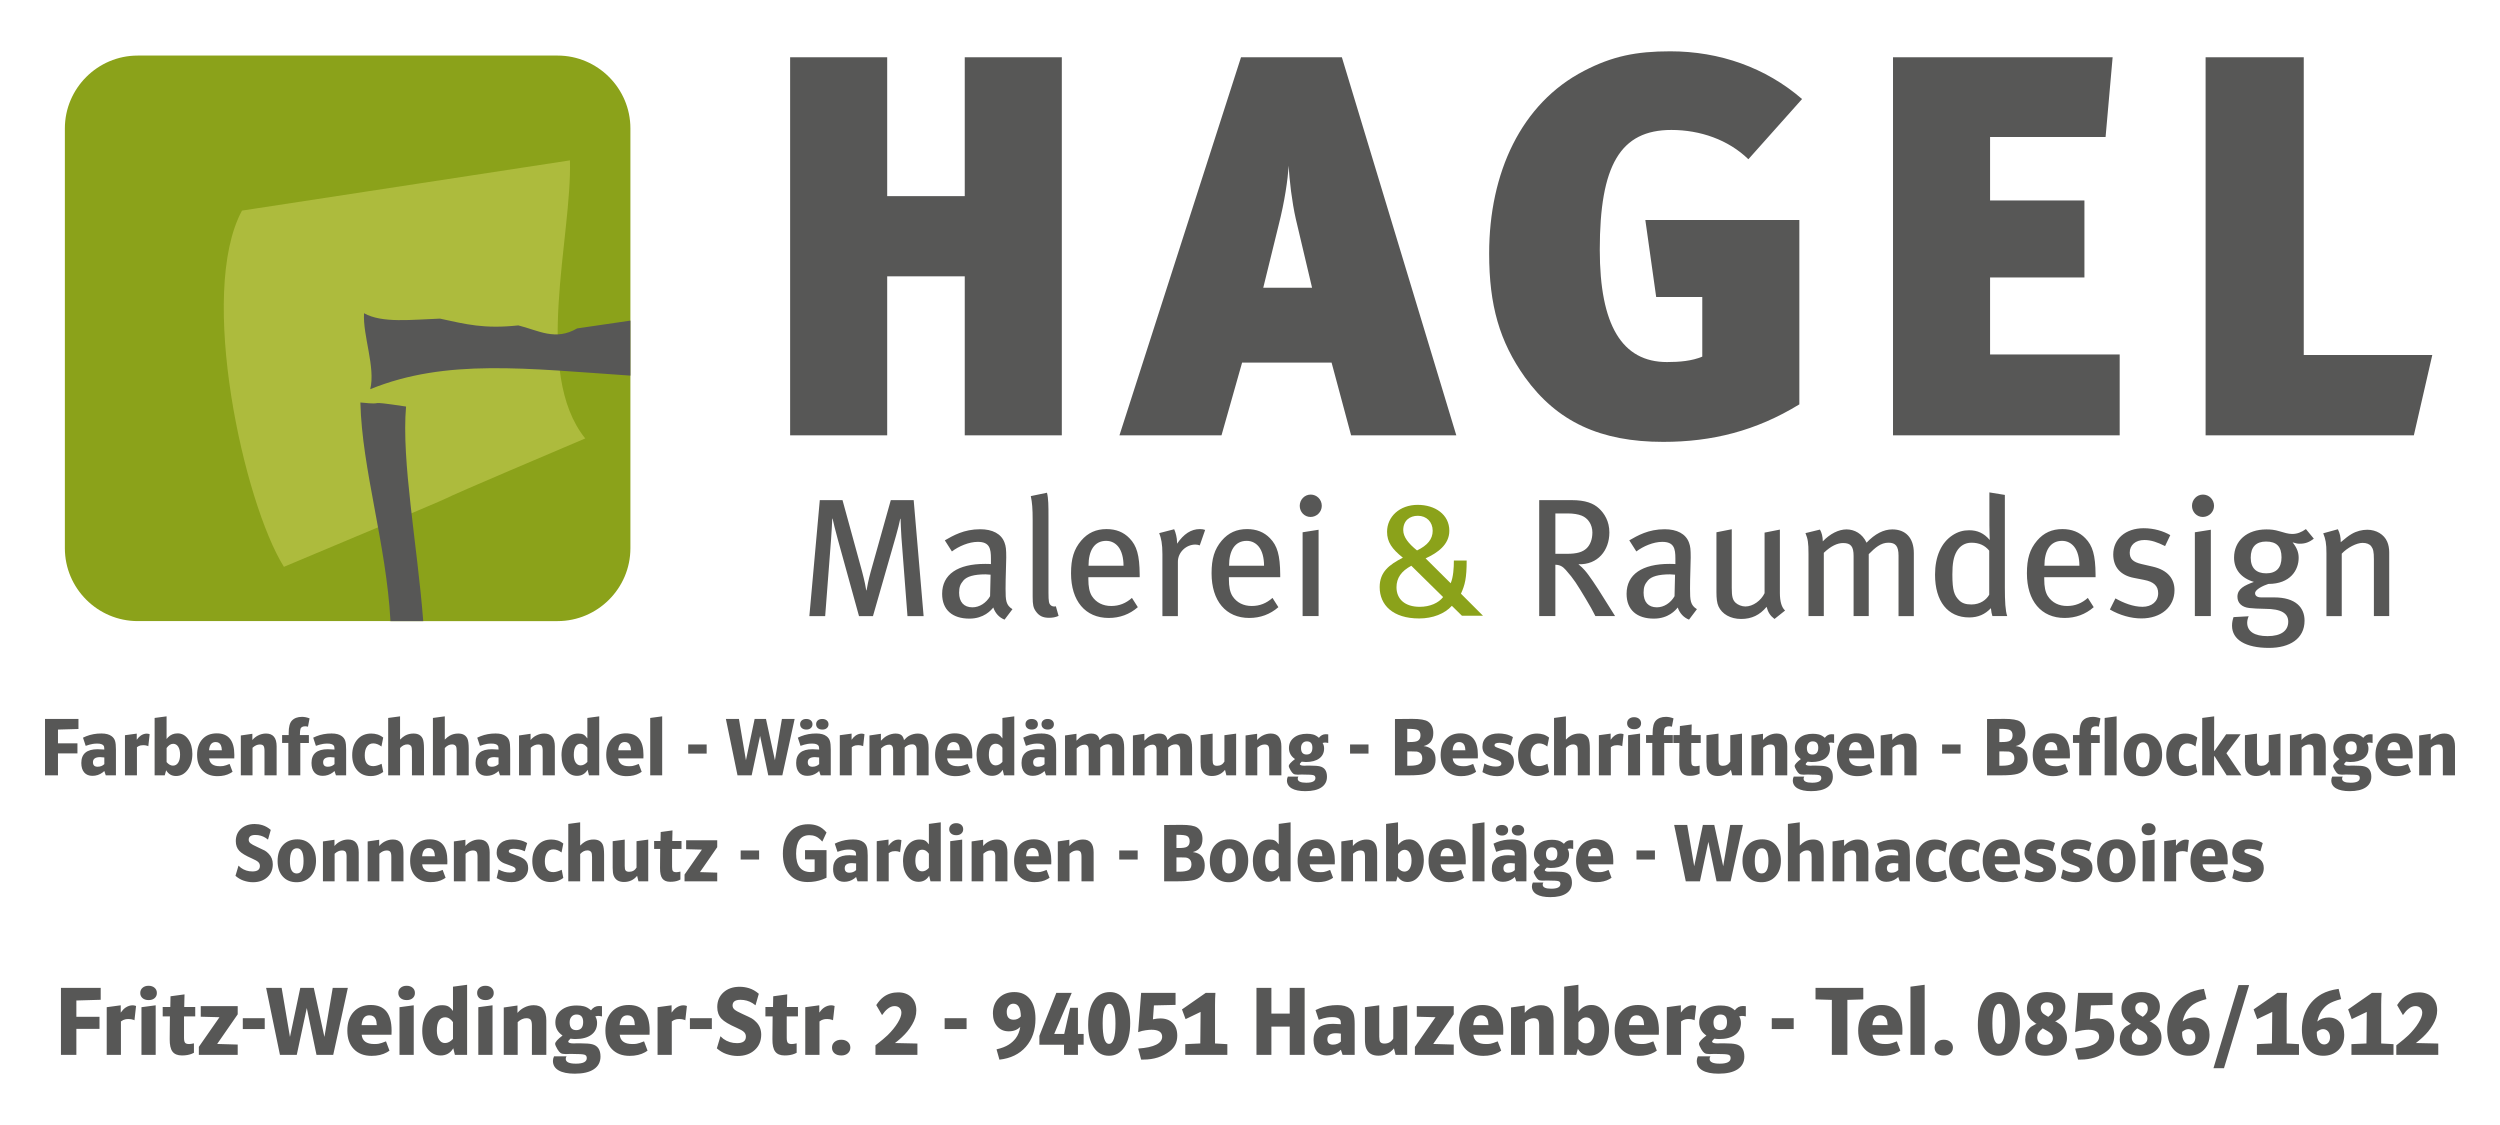 <?xml version="1.0" encoding="UTF-8"?>
<svg xmlns="http://www.w3.org/2000/svg" version="1.1" viewBox="0 0 283.465 127.559">
  <defs>
    <style>
      .cls-1 {
        fill: #8ba21a;
      }

      .cls-1, .cls-2, .cls-3 {
        fill-rule: evenodd;
      }

      .cls-4, .cls-2 {
        fill: #575756;
      }

      .cls-3 {
        fill: #adbb3d;
      }
    </style>
  </defs>
  <!-- Generator: Adobe Illustrator 28.7.9, SVG Export Plug-In . SVG Version: 1.2.0 Build 218)  -->
  <g>
    <g id="Ebene_1">
      <path class="cls-1" d="M15.613,6.3h47.608c4.542,0,8.258,3.716,8.258,8.258v47.608c0,4.542-3.716,8.258-8.258,8.258H15.613c-4.542,0-8.258-3.716-8.258-8.258V14.559c0-4.542,3.716-8.258,8.258-8.258"/>
      <path class="cls-3" d="M27.439,23.879l37.183-5.695c.256,8.665-4.254,24.096,1.736,31.529-29.667,12.599-.852.6-34.166,14.557-4.544-7.264-9.816-31.042-4.752-40.391"/>
      <path class="cls-2" d="M44.274,70.425c-.467-8.714-3.235-17.235-3.412-24.789,3.362.35-.034-.323,5.179.46-.534,6.177,1.269,15.62,1.949,24.33h-3.715ZM41.276,35.515c2.06,1.155,5.389.725,8.612.612,2.972.644,4.993,1.182,8.881.769,2.278.561,4.178,1.79,6.668.342l6.042-.886v6.238c-11.736-.788-20.875-1.968-29.499,1.538.613-2.487-.857-6.075-.704-8.614Z"/>
      <path class="cls-2" d="M183.129,69.857c-.267-.423-1.336-2.14-1.908-3.036-.44-.687-.84-1.26-1.107-1.622-.229-.306-.534-.725-1.145-1.222,2.194.077,3.511-1.564,3.511-3.606,0-1.278-.573-2.156-1.164-2.709-.63-.592-1.545-.954-3.11-.954h-3.682v13.149h1.832v-5.823c.553.02.839.21,1.183.592.935,1.05,1.259,1.603,2.27,3.281.534.897.706,1.202,1.087,1.95h2.233ZM180.553,60.39c0,.764-.248,1.393-.648,1.775-.458.439-1.107.63-2.27.63h-1.278v-4.579h1.374c.686,0,1.221.096,1.603.248.724.286,1.221,1.011,1.221,1.926ZM192.408,69.072c-.743-.458-.782-.992-.782-2.309,0-1.393.076-2.861.076-3.549,0-.935-.037-1.26-.191-1.68-.362-1.011-1.374-1.526-2.766-1.526-1.851,0-3.072.725-4.007,1.259l.801,1.259c.782-.591,1.926-1.087,2.938-1.087,1.336,0,1.489.762,1.489,1.888v.63c-.249-.02-.44-.02-.669-.02-3.091,0-4.865,1.183-4.865,3.397,0,1.832,1.183,2.808,3.09,2.808,1.661,0,2.461-.957,2.709-1.262.229.667.687,1.147,1.279,1.376l.897-1.186ZM189.927,65.161l-.058,2.442c-.439.763-1.201,1.259-2.003,1.259-.973,0-1.506-.61-1.506-1.659,0-.63.133-.973.496-1.393.381-.439,1.183-.687,2.499-.687.153,0,.305.02.572.038ZM202.406,69.225c-.382-.325-.592-1.012-.592-1.984v-7.193l-1.736.343v6.869c-.4.84-1.316,1.507-2.175,1.507-.42,0-.859-.191-1.107-.42-.343-.324-.439-.706-.439-1.679v-6.659l-1.737.344v6.792c0,.687.057,1.221.229,1.603.401.877,1.355,1.434,2.576,1.434,1.183,0,2.118-.442,2.881-1.377.172.649.42,1.012.897,1.377l1.202-.957ZM217.002,69.857v-7.139c0-1.756-.954-2.691-2.442-2.691-.973,0-1.965.496-2.919,1.507-.477-1.03-1.374-1.507-2.271-1.507s-1.87.496-2.691,1.355c0-.534-.133-1.011-.324-1.335l-1.641.401c.267.668.344,1.031.344,2.385v7.024h1.736v-7.176c.821-.783,1.546-1.108,2.194-1.108.878,0,1.183.401,1.183,1.47v6.814h1.717v-7.024c.725-.725,1.355-1.298,2.233-1.298.802,0,1.145.382,1.145,1.47v6.853h1.736ZM227.591,69.857c-.21-.595-.268-1.663-.268-3.208v-10.532l-1.755-.286v3.72c0,.649.038,1.412.038,1.679-.65-.782-1.412-1.107-2.328-1.107-.687,0-1.278.172-1.869.554-1.297.839-2.003,2.422-2.003,4.483,0,3.015,1.431,4.849,3.872,4.849,1.011,0,1.793-.346,2.462-1.052.057.477.076.61.171.899h1.679ZM225.55,67.431c-.324.573-1.011,1.108-2.023,1.108-.648,0-1.087-.153-1.412-.496-.515-.535-.744-1.05-.744-2.9,0-1.24.133-2.004.496-2.633.362-.611.935-.974,1.66-.974.897,0,1.527.306,2.023.898v4.998ZM237.608,65.447v-.305c-.019-2.194-.324-3.263-1.164-4.121-.668-.687-1.527-1.03-2.595-1.03-1.183,0-2.118.419-2.88,1.316-.821.973-1.145,2.042-1.145,3.701,0,3.13,1.622,5.06,4.274,5.06,1.24,0,2.366-.404,3.3-1.224l-.668-1.049c-.687.611-1.45.916-2.347.916-.916,0-1.699-.363-2.194-1.126-.287-.458-.401-1.087-.401-1.907v-.23h5.82ZM235.777,64.149h-3.968c0-1.736.667-2.824,2.003-2.824.61,0,1.068.286,1.373.668.381.477.591,1.24.591,2.156ZM246.557,66.916c0-1.259-.725-2.27-2.48-2.671l-1.241-.286c-1.011-.23-1.354-.611-1.354-1.298,0-.858.649-1.43,1.659-1.43.764,0,1.47.248,2.348.687l.591-1.24c-.782-.458-1.851-.784-3.014-.784-2.061,0-3.454,1.222-3.454,2.977,0,1.412.821,2.366,2.328,2.652l1.164.229c1.106.209,1.602.686,1.602,1.507,0,.935-.725,1.545-1.774,1.545-1.068,0-2.156-.439-3.072-.954l-.63,1.259c1.107.649,2.404,1.014,3.568,1.014,2.233,0,3.759-1.3,3.759-3.208ZM251.041,57.357c0-.725-.573-1.279-1.259-1.279s-1.241.573-1.241,1.279c0,.687.535,1.259,1.222,1.259.706,0,1.278-.572,1.278-1.259ZM250.678,69.857v-9.791l-1.812.287v9.504h1.812ZM262.355,61.077l-.897-1.087c-.514.363-.991.554-1.564.554-.42,0-.935-.154-1.431-.306-.573-.172-.973-.21-1.489-.21-2.193,0-3.663,1.278-3.663,3.206,0,1.316.782,2.309,2.252,2.748-1.089.401-1.87.782-1.87,1.679,0,.706.495,1.183,1.335,1.278.363.038,1.126.095,1.793.095,1.889,0,2.633.534,2.633,1.454,0,1.011-.782,1.641-2.347,1.641-1.488,0-2.309-.534-2.309-1.527,0-.267.096-.573.172-.725l-1.717.095c-.096.286-.172.573-.172.973,0,1.583,1.526,2.519,4.197,2.519,2.328,0,4.026-1.03,4.026-3.091,0-1.491-1.011-2.636-3.454-2.636h-1.469c-.458,0-.687-.191-.687-.478,0-.419.916-.858,1.508-1.049,2.499,0,3.434-1.584,3.434-2.957,0-.611-.191-1.126-.687-1.756.458.133.535.153.821.153.592,0,1.049-.153,1.584-.573ZM258.692,63.196c0,1.183-.591,1.812-1.737,1.812-1.125,0-1.755-.592-1.755-1.774,0-1.221.61-1.831,1.736-1.831,1.203,0,1.756.572,1.756,1.793ZM270.903,69.857v-7.234c0-.439-.077-.858-.229-1.202-.344-.82-1.24-1.355-2.252-1.355-.592,0-1.221.153-1.774.478-.401.229-.687.477-1.241.935,0-.592-.095-1.012-.324-1.469l-1.66.458c.268.687.363,1.126.363,2.271v7.12h1.735v-7.082c.649-.687,1.68-1.221,2.366-1.221.439,0,.782.133.973.381.229.305.306.611.306,1.47v6.451h1.736Z"/>
      <path class="cls-1" d="M168.15,69.816l-2.499-2.5c.458-.993.648-1.775.648-3.759h-1.45c0,.802-.057,1.87-.363,2.577l-2.843-2.824c1.336-.61,2.691-1.545,2.691-3.129,0-1.851-1.622-2.938-3.587-2.938-2.061,0-3.473,1.354-3.473,3.053,0,1.164.553,1.946,1.793,2.938-1.564.801-2.632,1.621-2.632,3.339,0,2.022,1.488,3.552,4.483,3.552,1.527,0,2.901-.537,3.702-1.434l1.144,1.126h2.385ZM162.446,60.181c0,.954-.591,1.66-1.774,2.232-.973-.782-1.564-1.526-1.564-2.308,0-1.088.743-1.622,1.659-1.622.973,0,1.679.686,1.679,1.698ZM163.629,67.698c-.515.667-1.488,1.107-2.652,1.107-1.68,0-2.633-.878-2.633-2.213,0-1.049.535-1.832,1.679-2.443l3.606,3.549Z"/>
      <path class="cls-2" d="M104.725,69.857l-1.126-13.149h-2.595l-2.29,8.166c-.248.878-.4,1.736-.457,2.061h-.038c-.038-.286-.191-1.087-.477-2.156l-2.213-8.07h-2.576l-1.183,13.149h1.793l.668-8.703c.058-.687.115-1.889.134-2.347h.038c.076.344.306,1.336.591,2.347l2.405,8.703h1.584l2.614-9.123c.209-.706.401-1.526.477-1.908h.039c.019.382.038,1.374.095,2.08l.687,8.951h1.831ZM114.8,69.072c-.744-.458-.782-.992-.782-2.309,0-1.393.076-2.861.076-3.549,0-.935-.038-1.26-.191-1.68-.362-1.011-1.373-1.526-2.766-1.526-1.851,0-3.072.725-4.007,1.259l.802,1.259c.782-.591,1.927-1.087,2.938-1.087,1.335,0,1.488.762,1.488,1.888v.63c-.248-.02-.438-.02-.668-.02-3.091,0-4.865,1.183-4.865,3.397,0,1.832,1.183,2.808,3.091,2.808,1.659,0,2.46-.957,2.709-1.262.229.667.687,1.147,1.278,1.376l.897-1.186ZM112.319,65.161l-.057,2.442c-.439.763-1.202,1.259-2.004,1.259-.973,0-1.508-.61-1.508-1.659,0-.63.135-.973.497-1.393.381-.439,1.183-.687,2.5-.687.152,0,.305.02.572.038ZM120.028,69.836l-.306-1.088c-.211.057-.478,0-.592-.134-.19-.172-.247-.401-.247-1.412v-8.605c0-1.183,0-2.099-.172-2.728l-1.832.381c.153.745.211,1.393.211,2.748v8.662c0,.935.076,1.26.362,1.66.363.516.801.728,1.489.728.42,0,.725-.057,1.088-.213ZM129.225,65.447v-.305c-.02-2.194-.325-3.263-1.165-4.121-.667-.687-1.525-1.03-2.594-1.03-1.183,0-2.118.419-2.881,1.316-.821.973-1.145,2.042-1.145,3.701,0,3.13,1.621,5.06,4.274,5.06,1.24,0,2.366-.404,3.3-1.224l-.668-1.049c-.687.611-1.451.916-2.347.916-.916,0-1.698-.363-2.194-1.126-.287-.458-.401-1.087-.401-1.907v-.23h5.82ZM127.392,64.149h-3.968c0-1.736.668-2.824,2.003-2.824.611,0,1.069.286,1.374.668.381.477.591,1.24.591,2.156ZM136.646,60.085c-.152-.058-.363-.095-.591-.095-1.011,0-1.832.554-2.595,1.659v-.171c0-.477-.153-1.107-.324-1.469l-1.698.439c.229.592.363,1.221.363,2.385v7.024h1.755v-6.166c0-1.05.916-1.946,1.984-1.946.191,0,.324.038.496.095l.611-1.756ZM145.159,65.447v-.305c-.019-2.194-.324-3.263-1.164-4.121-.668-.687-1.527-1.03-2.595-1.03-1.183,0-2.118.419-2.88,1.316-.82.973-1.145,2.042-1.145,3.701,0,3.13,1.622,5.06,4.274,5.06,1.24,0,2.366-.404,3.301-1.224l-.668-1.049c-.687.611-1.45.916-2.347.916-.916,0-1.698-.363-2.194-1.126-.286-.458-.401-1.087-.401-1.907v-.23h5.819ZM143.327,64.149h-3.968c0-1.736.667-2.824,2.003-2.824.611,0,1.068.286,1.373.668.382.477.591,1.24.591,2.156ZM149.872,57.357c0-.725-.572-1.279-1.259-1.279s-1.241.573-1.241,1.279c0,.687.534,1.259,1.222,1.259.705,0,1.278-.572,1.278-1.259ZM149.509,69.857v-9.791l-1.812.287v9.504h1.812Z"/>
      <polygon class="cls-2" points="275.788 40.252 261.214 40.252 261.214 6.494 250.085 6.494 250.085 49.363 273.697 49.363 275.788 40.252"/>
      <polygon class="cls-2" points="240.343 49.363 240.343 40.191 225.646 40.191 225.646 31.459 236.345 31.459 236.345 22.728 225.646 22.728 225.646 15.533 238.744 15.533 239.543 6.494 214.64 6.494 214.64 49.363 240.343 49.363"/>
      <path class="cls-2" d="M204.021,45.848v-20.906h-17.463l1.23,8.731h5.227v6.764c-1.169.492-2.582.615-3.997.615-5.103,0-7.625-4.181-7.625-12.729,0-9.592,2.336-13.589,8.117-13.589,3.26,0,6.457,1.107,8.732,3.321l6.088-6.826c-4.12-3.566-9.346-5.411-14.943-5.411-3.873,0-6.579.554-9.776,2.214-7.133,3.689-10.761,11.56-10.761,20.723,0,5.841,1.169,9.961,4.058,14.02,3.628,5.042,8.548,7.327,15.68,7.327,5.534,0,10.514-1.24,15.434-4.253"/>
      <path class="cls-2" d="M120.395,49.363V6.494h-11.006v15.741h-8.794V6.494h-11.006v42.868h11.006v-18.027h8.794v18.027h11.006ZM165.125,49.363l-12.975-42.868h-11.437l-13.784,42.868h11.571l2.337-8.25h10.146l2.214,8.25h11.929ZM148.769,32.627h-5.534l1.722-7.01c.738-2.889,1.045-5.226,1.168-6.825.062,1.599.369,4.12.8,6.026l1.845,7.809Z"/>
      <path class="cls-4" d="M198.59,87.911v-4.519l1.309-.191v.707c.178-.21.382-.376.612-.497.299-.159.611-.239.936-.239.803,0,1.204.487,1.204,1.462v3.277h-1.376v-2.78c0-.274-.038-.462-.115-.564-.077-.102-.214-.153-.411-.153-.287,0-.564.124-.831.372v3.124h-1.328ZM197.52,87.911h-1.108l-.153-.621c-.382.465-.879.698-1.49.698-.592,0-.981-.239-1.166-.717-.077-.191-.115-.481-.115-.869v-3.038l1.366-.181v2.99c0,.255.032.424.095.506.077.102.21.153.401.153.376,0,.656-.159.841-.478v-2.99l1.328-.181v4.729ZM192.714,86.812v.9c-.057.032-.124.064-.2.096-.261.107-.577.161-.946.161-.414,0-.713-.123-.898-.366-.185-.245-.274-.643-.268-1.196l.019-2.164h-.688v-.898h.726l.019-1.022,1.337-.182-.029,1.204h1.051v.898h-1.07v2.044c0,.229.033.386.1.468.067.083.196.124.387.124.108,0,.261-.022.458-.067ZM187.346,87.911v-3.669h-.707v-.898h.745v-.229c0-.675.118-1.14.353-1.395.267-.293.656-.439,1.165-.439.261,0,.545.057.85.172l-.182.946c-.121-.032-.223-.048-.306-.048-.274,0-.452.086-.535.258-.045.114-.07.36-.077.736h1.022v.898h-.974v3.669h-1.357ZM185.292,82.685c-.242,0-.436-.062-.583-.186-.146-.124-.219-.288-.219-.492s.073-.37.219-.497c.147-.127.338-.191.573-.191s.427.064.573.191c.147.127.22.293.22.497s-.071.368-.215.492c-.144.124-.333.186-.568.186ZM184.604,87.911v-4.548l1.356-.181v4.729h-1.356ZM181.289,87.911v-4.548l1.337-.181v.697c.153-.217.309-.377.468-.484.216-.142.439-.213.669-.213.108,0,.216.022.325.065l-.153,1.368-.057-.038c-.172-.058-.338-.086-.497-.086-.115,0-.22.01-.315.029-.134.026-.274.092-.42.201v3.191h-1.357ZM176.206,87.911v-6.506l1.347-.181v2.637c.204-.204.392-.354.564-.449.287-.159.605-.239.955-.239.516,0,.863.191,1.042.573.102.216.153.605.153,1.166v3h-1.366v-2.742c0-.274-.029-.459-.086-.554-.089-.14-.236-.21-.439-.21-.299,0-.573.137-.822.411v3.095h-1.347ZM175.461,86.602l.182.927c-.083.064-.166.118-.248.162-.357.204-.745.306-1.166.306-.637,0-1.146-.217-1.528-.649-.382-.433-.573-1.01-.573-1.729,0-.739.197-1.331.592-1.777.395-.446.917-.669,1.567-.669.236,0,.467.034.693.1.226.067.447.186.664.358l-.201,1.013c-.306-.236-.615-.354-.927-.354-.305,0-.543.119-.712.358-.169.239-.253.572-.253.998,0,.815.322,1.223.965,1.223.261,0,.577-.089.946-.267ZM168.086,87.548l.22-.974c.229.121.447.208.654.262.207.054.422.081.645.081.42,0,.631-.115.631-.344,0-.166-.166-.303-.497-.411-.191-.063-.462-.162-.812-.296-.56-.242-.841-.637-.841-1.185,0-.478.161-.85.482-1.118.322-.268.772-.401,1.352-.401.261,0,.53.029.807.086.277.057.549.166.817.325l-.268.936c-.229-.108-.446-.182-.65-.22-.255-.045-.458-.067-.611-.067-.37,0-.554.092-.554.277,0,.045.009.083.029.115.064.076.299.182.707.315.503.166.86.341,1.07.525.261.223.392.538.392.946,0,.478-.174.865-.521,1.161-.347.296-.801.444-1.361.444-.286,0-.568-.035-.846-.105-.277-.07-.559-.188-.846-.354ZM166.156,85.074c-.013-.261-.051-.455-.115-.583-.115-.236-.312-.354-.592-.354-.446,0-.694.312-.745.936h1.452ZM167.035,86.621l.335.888c-.077.051-.156.102-.239.153-.408.229-.898.344-1.471.344-.714,0-1.277-.215-1.691-.645-.414-.43-.621-1.017-.621-1.763,0-.751.2-1.347.602-1.787.401-.439.946-.659,1.634-.659,1.325,0,1.987.818,1.987,2.455,0,.146-.003.274-.009.382h-2.847c.057.592.459.888,1.204.888.178,0,.318-.01.42-.029.172-.032.404-.108.697-.229ZM159.564,84.137h.287c.42,0,.71-.041.869-.124.229-.115.344-.328.344-.64,0-.287-.095-.484-.287-.592-.166-.096-.57-.143-1.213-.143v1.5ZM159.564,86.822h.306c.471,0,.815-.057,1.031-.172.242-.127.363-.347.363-.659s-.105-.532-.315-.659c-.102-.063-.207-.102-.315-.115-.108-.013-.341-.019-.697-.019h-.372v1.624ZM158.169,87.911v-6.382l1.949-.019c.892,0,1.49.102,1.796.306.401.267.602.701.602,1.299,0,.802-.366,1.296-1.099,1.481.217.032.373.067.468.105.592.217.888.694.888,1.433,0,.834-.375,1.369-1.127,1.605-.376.115-1,.172-1.872.172h-1.605ZM153.077,85.446v-1.032h2.092v1.032h-2.092ZM147.517,84.806c0,.497.21.745.631.745.44,0,.659-.258.659-.774,0-.478-.21-.716-.631-.716-.197,0-.357.068-.478.205-.121.137-.181.317-.181.54ZM150.603,83.268v.975c-.153-.032-.274-.048-.363-.048-.07,0-.162.016-.277.048.115.178.172.385.172.621,0,.484-.183.861-.549,1.132-.366.27-.874.406-1.524.406-.134,0-.29-.013-.468-.038-.14.134-.21.226-.21.277,0,.121.185.181.554.181.032,0,.089-.003.172-.01h.487c.484,0,.841.029,1.07.086.529.134.793.526.793,1.175,0,.522-.212.925-.635,1.208-.423.284-1.03.425-1.82.425-.669,0-1.183-.105-1.543-.315-.36-.21-.54-.513-.54-.908,0-.14.035-.284.105-.43h1.194c-.051.07-.076.15-.076.239,0,.306.321.459.965.459.694,0,1.041-.178,1.041-.535,0-.166-.073-.272-.22-.32-.146-.048-.529-.071-1.146-.071h-.306c-.115.006-.188.009-.22.009h-.153c-.204,0-.354-.032-.449-.096-.096-.063-.198-.185-.306-.363-.146-.249-.22-.42-.22-.516,0-.172.236-.436.707-.793-.459-.312-.688-.726-.688-1.242,0-.49.187-.884.559-1.18.372-.296.865-.444,1.476-.444.255,0,.484.026.688.077.229.057.455.185.678.382.204-.274.462-.411.774-.411.102,0,.194.006.277.019ZM141.231,87.911v-4.519l1.309-.191v.707c.178-.21.382-.376.611-.497.299-.159.611-.239.936-.239.803,0,1.204.487,1.204,1.462v3.277h-1.376v-2.78c0-.274-.038-.462-.115-.564-.076-.102-.213-.153-.411-.153-.287,0-.564.124-.831.372v3.124h-1.328ZM140.161,87.911h-1.108l-.153-.621c-.382.465-.879.698-1.49.698-.592,0-.981-.239-1.166-.717-.076-.191-.115-.481-.115-.869v-3.038l1.366-.181v2.99c0,.255.032.424.095.506.077.102.21.153.401.153.376,0,.656-.159.841-.478v-2.99l1.328-.181v4.729ZM128.458,87.911v-4.519l1.299-.191v.784c.236-.248.459-.43.669-.544.338-.178.672-.268,1.003-.268.204,0,.376.032.516.096.223.102.366.319.43.65.21-.236.414-.404.611-.506.305-.159.627-.239.965-.239.427,0,.742.14.946.42.179.249.268.653.268,1.214v3.105h-1.347v-2.838c0-.452-.172-.678-.516-.678-.325,0-.608.124-.85.373v3.143h-1.309v-2.838c0-.427-.15-.64-.449-.64-.331,0-.637.143-.917.43v3.048h-1.318ZM120.758,87.911v-4.519l1.299-.191v.784c.236-.248.459-.43.669-.544.338-.178.672-.268,1.003-.268.204,0,.376.032.516.096.223.102.366.319.43.65.21-.236.414-.404.611-.506.306-.159.627-.239.965-.239.427,0,.742.14.946.42.179.249.268.653.268,1.214v3.105h-1.347v-2.838c0-.452-.172-.678-.516-.678-.325,0-.608.124-.85.373v3.143h-1.309v-2.838c0-.427-.15-.64-.449-.64-.331,0-.637.143-.917.43v3.048h-1.318ZM118.436,85.886c-.185-.025-.341-.038-.468-.038-.548,0-.821.191-.821.573,0,.344.175.516.525.516.306,0,.561-.099.765-.296v-.755ZM119.755,87.911h-1.156l-.162-.487c-.083.07-.156.131-.22.182-.331.242-.707.363-1.127.363-.401,0-.712-.127-.932-.382-.22-.255-.33-.614-.33-1.079,0-1.038.618-1.557,1.853-1.557.178,0,.43.013.755.038v-.048c0-.191-.029-.325-.086-.401-.114-.153-.353-.229-.716-.229-.191,0-.36.013-.507.038-.229.038-.497.111-.802.22l-.306-.927c.159-.076.28-.131.363-.162.528-.21,1.102-.315,1.719-.315.516,0,.908.105,1.175.315.185.14.31.318.377.535.067.216.1.541.1.974v2.923ZM118.799,82.723c-.216,0-.388-.056-.516-.167-.127-.111-.191-.259-.191-.444,0-.178.064-.322.191-.43.128-.108.296-.162.507-.162s.38.056.511.167c.13.112.196.257.196.435s-.064.323-.191.435c-.128.112-.296.167-.507.167ZM116.994,82.723c-.217,0-.39-.056-.521-.167-.131-.111-.196-.259-.196-.444,0-.178.064-.322.191-.43.127-.108.296-.162.506-.162.217,0,.389.054.516.162.127.108.191.255.191.439,0,.178-.064.323-.191.435-.127.112-.293.167-.497.167ZM113.66,84.787c-.217-.306-.465-.459-.745-.459-.529,0-.793.424-.793,1.271,0,.357.07.643.21.86.14.217.328.325.564.325.268,0,.522-.131.765-.392v-1.605ZM115.007,87.911h-1.166l-.153-.63c-.274.458-.675.688-1.204.688-.516,0-.938-.22-1.266-.658-.328-.439-.492-1.002-.492-1.688,0-.737.174-1.329.521-1.778.347-.448.804-.672,1.371-.672.248,0,.446.038.592.115.146.076.296.223.449.439v-2.322l1.347-.181v6.688ZM108.835,85.074c-.013-.261-.051-.455-.115-.583-.115-.236-.312-.354-.592-.354-.446,0-.694.312-.745.936h1.452ZM109.714,86.621l.334.888c-.076.051-.156.102-.239.153-.408.229-.898.344-1.471.344-.714,0-1.277-.215-1.691-.645-.414-.43-.621-1.017-.621-1.763,0-.751.2-1.347.602-1.787.401-.439.946-.659,1.634-.659,1.325,0,1.987.818,1.987,2.455,0,.146-.003.274-.009.382h-2.847c.057.592.459.888,1.204.888.178,0,.318-.01.42-.029.172-.032.404-.108.697-.229ZM98.584,87.911v-4.519l1.299-.191v.784c.236-.248.459-.43.669-.544.338-.178.672-.268,1.003-.268.204,0,.376.032.516.096.223.102.366.319.43.65.21-.236.414-.404.611-.506.306-.159.627-.239.965-.239.427,0,.742.14.946.42.178.249.268.653.268,1.214v3.105h-1.347v-2.838c0-.452-.172-.678-.516-.678-.325,0-.608.124-.85.373v3.143h-1.309v-2.838c0-.427-.15-.64-.449-.64-.331,0-.637.143-.917.43v3.048h-1.318ZM95.221,87.911v-4.548l1.337-.181v.697c.153-.217.309-.377.468-.484.217-.142.439-.213.669-.213.108,0,.217.022.325.065l-.153,1.368-.057-.038c-.172-.058-.338-.086-.497-.086-.115,0-.22.01-.315.029-.134.026-.274.092-.42.201v3.191h-1.357ZM92.881,85.886c-.185-.025-.341-.038-.468-.038-.548,0-.822.191-.822.573,0,.344.175.516.525.516.306,0,.561-.099.765-.296v-.755ZM94.199,87.911h-1.156l-.162-.487c-.083.07-.156.131-.22.182-.331.242-.707.363-1.127.363-.401,0-.712-.127-.931-.382-.22-.255-.33-.614-.33-1.079,0-1.038.618-1.557,1.853-1.557.178,0,.43.013.755.038v-.048c0-.191-.029-.325-.086-.401-.115-.153-.354-.229-.716-.229-.191,0-.36.013-.507.038-.229.038-.497.111-.803.22l-.305-.927c.159-.076.28-.131.363-.162.528-.21,1.102-.315,1.719-.315.516,0,.908.105,1.175.315.185.14.31.318.377.535.067.216.1.541.1.974v2.923ZM93.243,82.723c-.217,0-.388-.056-.516-.167-.127-.111-.191-.259-.191-.444,0-.178.064-.322.191-.43.128-.108.296-.162.507-.162s.381.056.511.167c.13.112.196.257.196.435s-.064.323-.191.435c-.128.112-.296.167-.507.167ZM91.438,82.723c-.217,0-.39-.056-.521-.167-.131-.111-.196-.259-.196-.444,0-.178.064-.322.191-.43.127-.108.296-.162.506-.162.217,0,.389.054.516.162.127.108.191.255.191.439,0,.178-.064.323-.191.435-.127.112-.293.167-.497.167ZM83.623,87.911l-1.318-6.391h1.481l.793,4.681.984-4.681h1.289l1.013,4.681.793-4.681h1.443l-1.395,6.391h-1.595l-.927-4.471-.955,4.471h-1.605ZM78.034,85.446v-1.032h2.092v1.032h-2.092ZM73.725,87.911v-6.506l1.357-.181v6.688h-1.357ZM71.547,85.074c-.013-.261-.051-.455-.114-.583-.115-.236-.312-.354-.592-.354-.446,0-.694.312-.745.936h1.452ZM72.426,86.621l.334.888c-.076.051-.156.102-.239.153-.408.229-.898.344-1.471.344-.714,0-1.277-.215-1.691-.645-.414-.43-.621-1.017-.621-1.763,0-.751.2-1.347.602-1.787.401-.439.946-.659,1.634-.659,1.325,0,1.987.818,1.987,2.455,0,.146-.003.274-.009.382h-2.847c.057.592.459.888,1.204.888.178,0,.318-.01.42-.029.172-.032.404-.108.697-.229ZM66.599,84.787c-.217-.306-.465-.459-.745-.459-.529,0-.793.424-.793,1.271,0,.357.07.643.21.86.14.217.328.325.563.325.268,0,.522-.131.765-.392v-1.605ZM67.946,87.911h-1.166l-.153-.63c-.274.458-.675.688-1.204.688-.516,0-.938-.22-1.266-.658-.328-.439-.492-1.002-.492-1.688,0-.737.174-1.329.52-1.778.347-.448.804-.672,1.371-.672.248,0,.446.038.592.115.146.076.296.223.449.439v-2.322l1.347-.181v6.688ZM58.851,87.911v-4.519l1.309-.191v.707c.178-.21.382-.376.611-.497.299-.159.611-.239.936-.239.803,0,1.204.487,1.204,1.462v3.277h-1.376v-2.78c0-.274-.038-.462-.114-.564-.076-.102-.213-.153-.411-.153-.287,0-.564.124-.831.372v3.124h-1.328ZM56.529,85.886c-.185-.025-.341-.038-.468-.038-.548,0-.821.191-.821.573,0,.344.175.516.525.516.306,0,.561-.099.764-.296v-.755ZM57.848,87.911h-1.156l-.162-.487c-.083.07-.156.131-.22.182-.331.242-.707.363-1.127.363-.401,0-.712-.127-.931-.382-.22-.255-.33-.614-.33-1.079,0-1.038.618-1.557,1.853-1.557.178,0,.43.013.755.038v-.048c0-.191-.029-.325-.086-.401-.114-.153-.354-.229-.716-.229-.191,0-.36.013-.507.038-.229.038-.497.111-.802.22l-.306-.927c.159-.076.28-.131.363-.162.528-.21,1.102-.315,1.72-.315.516,0,.908.105,1.175.315.185.14.31.318.377.535.067.216.1.541.1.974v2.923ZM49.087,87.911v-6.506l1.347-.181v2.637c.204-.204.392-.354.564-.449.287-.159.605-.239.955-.239.516,0,.863.191,1.042.573.102.216.153.605.153,1.166v3h-1.366v-2.742c0-.274-.029-.459-.086-.554-.089-.14-.236-.21-.439-.21-.299,0-.573.137-.822.411v3.095h-1.347ZM44.014,87.911v-6.506l1.347-.181v2.637c.204-.204.392-.354.564-.449.287-.159.605-.239.955-.239.516,0,.863.191,1.042.573.102.216.153.605.153,1.166v3h-1.366v-2.742c0-.274-.029-.459-.086-.554-.089-.14-.236-.21-.439-.21-.299,0-.573.137-.822.411v3.095h-1.347ZM43.269,86.602l.181.927c-.083.064-.166.118-.248.162-.357.204-.745.306-1.166.306-.637,0-1.146-.217-1.528-.649-.382-.433-.573-1.01-.573-1.729,0-.739.198-1.331.592-1.777.395-.446.917-.669,1.567-.669.236,0,.467.034.693.1.226.067.447.186.664.358l-.201,1.013c-.306-.236-.615-.354-.927-.354-.306,0-.543.119-.712.358-.169.239-.253.572-.253.998,0,.815.322,1.223.965,1.223.261,0,.577-.089.946-.267ZM37.929,85.886c-.185-.025-.341-.038-.468-.038-.548,0-.821.191-.821.573,0,.344.175.516.525.516.306,0,.561-.099.764-.296v-.755ZM39.247,87.911h-1.156l-.162-.487c-.083.07-.156.131-.22.182-.331.242-.707.363-1.127.363-.401,0-.712-.127-.931-.382-.22-.255-.33-.614-.33-1.079,0-1.038.618-1.557,1.853-1.557.178,0,.43.013.755.038v-.048c0-.191-.029-.325-.086-.401-.114-.153-.354-.229-.716-.229-.191,0-.36.013-.506.038-.229.038-.497.111-.802.22l-.306-.927c.159-.076.28-.131.363-.162.528-.21,1.102-.315,1.719-.315.516,0,.908.105,1.175.315.185.14.31.318.377.535.067.216.1.541.1.974v2.923ZM32.694,87.911v-3.669h-.707v-.898h.745v-.229c0-.675.118-1.14.354-1.395.267-.293.656-.439,1.165-.439.261,0,.545.057.85.172l-.181.946c-.121-.032-.223-.048-.306-.048-.274,0-.452.086-.535.258-.044.114-.07.36-.077.736h1.022v.898h-.974v3.669h-1.357ZM27.306,87.911v-4.519l1.309-.191v.707c.178-.21.382-.376.611-.497.299-.159.611-.239.936-.239.802,0,1.204.487,1.204,1.462v3.277h-1.376v-2.78c0-.274-.038-.462-.115-.564-.077-.102-.213-.153-.411-.153-.287,0-.564.124-.831.372v3.124h-1.328ZM25.156,85.074c-.013-.261-.051-.455-.115-.583-.115-.236-.312-.354-.593-.354-.446,0-.694.312-.745.936h1.452ZM26.035,86.621l.335.888c-.076.051-.156.102-.239.153-.408.229-.898.344-1.471.344-.713,0-1.277-.215-1.691-.645-.414-.43-.621-1.017-.621-1.763,0-.751.2-1.347.602-1.787.401-.439.946-.659,1.634-.659,1.325,0,1.987.818,1.987,2.455,0,.146-.003.274-.009.382h-2.847c.057.592.459.888,1.204.888.178,0,.318-.01.42-.029.172-.032.404-.108.697-.229ZM18.889,86.411c.229.267.468.401.717.401.255,0,.454-.111.597-.334.143-.223.215-.526.215-.908s-.07-.683-.21-.903c-.14-.22-.331-.33-.573-.33-.267,0-.516.159-.745.478v1.596ZM17.532,87.911v-6.506l1.356-.181v2.57c.051-.07.105-.134.162-.191.293-.299.656-.449,1.089-.449.484,0,.884.22,1.199.659.316.44.473.997.473,1.672,0,.72-.175,1.317-.525,1.792-.35.474-.793.712-1.328.712-.49,0-.863-.216-1.118-.65l-.162.573h-1.146ZM14.169,87.911v-4.548l1.337-.181v.697c.153-.217.309-.377.468-.484.217-.142.439-.213.669-.213.108,0,.217.022.325.065l-.153,1.368-.057-.038c-.172-.058-.338-.086-.497-.086-.115,0-.22.01-.315.029-.134.026-.274.092-.42.201v3.191h-1.357ZM11.829,85.886c-.185-.025-.341-.038-.468-.038-.548,0-.821.191-.821.573,0,.344.175.516.525.516.306,0,.561-.099.765-.296v-.755ZM13.147,87.911h-1.156l-.162-.487c-.083.07-.156.131-.22.182-.331.242-.707.363-1.127.363-.401,0-.712-.127-.932-.382-.22-.255-.33-.614-.33-1.079,0-1.038.618-1.557,1.853-1.557.178,0,.43.013.755.038v-.048c0-.191-.029-.325-.086-.401-.115-.153-.353-.229-.716-.229-.191,0-.36.013-.507.038-.229.038-.497.111-.803.22l-.306-.927c.159-.076.28-.131.363-.162.528-.21,1.102-.315,1.72-.315.516,0,.907.105,1.175.315.185.14.31.318.377.535.067.216.1.541.1.974v2.923ZM5.103,87.911v-6.391h3.793v1.137l-2.322.067v1.557h2.207v1.146h-2.207v2.484h-1.471Z"/>
      <path class="cls-4" d="M166.963,99.927v-6.506l1.357-.181v6.688h-1.357ZM164.785,97.09c-.013-.261-.051-.455-.115-.583-.115-.236-.312-.354-.592-.354-.446,0-.694.312-.745.936h1.452ZM165.663,98.637l.335.888c-.077.051-.156.102-.239.153-.408.229-.898.344-1.471.344-.713,0-1.277-.215-1.691-.645-.414-.43-.621-1.017-.621-1.763,0-.751.2-1.347.602-1.787.401-.439.946-.659,1.634-.659,1.325,0,1.987.818,1.987,2.455,0,.146-.003.274-.009.382h-2.847c.057.592.459.888,1.204.888.178,0,.318-.01.42-.029.172-.032.404-.108.697-.229ZM158.518,98.427c.229.267.468.401.717.401.255,0,.454-.111.597-.334.143-.223.215-.525.215-.908s-.07-.683-.21-.903c-.14-.22-.331-.33-.573-.33-.267,0-.516.159-.745.478v1.596ZM157.161,99.927v-6.506l1.356-.181v2.57c.051-.07.105-.134.163-.191.293-.299.656-.449,1.089-.449.484,0,.883.22,1.199.659.316.44.473.997.473,1.672,0,.72-.175,1.317-.525,1.792-.35.474-.793.712-1.328.712-.49,0-.863-.217-1.118-.65l-.162.573h-1.146ZM152.088,99.927v-4.519l1.309-.191v.707c.178-.21.382-.376.612-.497.299-.159.611-.239.936-.239.802,0,1.204.487,1.204,1.462v3.277h-1.376v-2.78c0-.274-.038-.462-.115-.563-.077-.102-.214-.153-.411-.153-.287,0-.564.124-.831.373v3.124h-1.328ZM149.939,97.09c-.013-.261-.051-.455-.115-.583-.115-.236-.312-.354-.592-.354-.446,0-.694.312-.745.936h1.452ZM150.818,98.637l.335.888c-.076.051-.156.102-.239.153-.408.229-.898.344-1.471.344-.714,0-1.277-.215-1.691-.645-.414-.43-.621-1.017-.621-1.763,0-.751.2-1.347.602-1.787.401-.439.946-.659,1.634-.659,1.325,0,1.987.818,1.987,2.455,0,.146-.003.274-.009.382h-2.847c.057.592.459.888,1.204.888.178,0,.318-.01.42-.029.172-.032.404-.108.697-.229ZM144.99,96.803c-.216-.306-.465-.459-.745-.459-.529,0-.793.424-.793,1.271,0,.357.07.643.21.86.14.216.328.325.564.325.268,0,.522-.131.764-.392v-1.605ZM146.337,99.927h-1.166l-.153-.631c-.274.458-.675.688-1.204.688-.516,0-.938-.22-1.266-.658-.328-.439-.492-1.001-.492-1.688,0-.737.174-1.329.521-1.778.347-.448.804-.672,1.371-.672.248,0,.446.038.592.115.146.076.296.223.449.439v-2.322l1.347-.181v6.688ZM138.57,97.644c0,.93.258,1.395.774,1.395s.774-.471.774-1.414c0-.962-.248-1.443-.745-1.443-.535,0-.802.487-.802,1.462ZM137.175,97.625c0-.758.2-1.357.602-1.796.401-.439.949-.659,1.643-.659.643,0,1.156.22,1.538.659.382.44.573,1.032.573,1.777,0,.726-.202,1.312-.607,1.758-.405.446-.938.669-1.6.669-.656,0-1.178-.217-1.567-.65-.389-.433-.583-1.019-.583-1.758ZM133.392,96.153h.287c.42,0,.71-.041.869-.124.229-.115.344-.328.344-.64,0-.287-.096-.484-.287-.592-.165-.096-.57-.143-1.213-.143v1.5ZM133.392,98.838h.306c.471,0,.815-.057,1.032-.172.242-.127.363-.347.363-.659s-.105-.532-.315-.659c-.102-.064-.207-.102-.315-.115-.108-.013-.341-.019-.698-.019h-.372v1.624ZM131.997,99.927v-6.382l1.949-.019c.892,0,1.49.102,1.796.306.401.268.602.701.602,1.299,0,.802-.366,1.296-1.098,1.481.216.032.372.067.468.105.592.217.888.694.888,1.433,0,.834-.376,1.369-1.127,1.605-.375.115-.999.172-1.872.172h-1.605ZM126.905,97.462v-1.032h2.092v1.032h-2.092ZM119.941,99.927v-4.519l1.309-.191v.707c.178-.21.382-.376.612-.497.299-.159.611-.239.936-.239.803,0,1.204.487,1.204,1.462v3.277h-1.376v-2.78c0-.274-.038-.462-.115-.563-.077-.102-.214-.153-.411-.153-.287,0-.564.124-.831.373v3.124h-1.328ZM117.791,97.09c-.013-.261-.051-.455-.115-.583-.115-.236-.312-.354-.592-.354-.446,0-.694.312-.745.936h1.452ZM118.67,98.637l.335.888c-.077.051-.156.102-.239.153-.408.229-.898.344-1.471.344-.713,0-1.277-.215-1.691-.645-.414-.43-.621-1.017-.621-1.763,0-.751.2-1.347.602-1.787.401-.439.946-.659,1.634-.659,1.325,0,1.987.818,1.987,2.455,0,.146-.003.274-.009.382h-2.847c.057.592.459.888,1.204.888.178,0,.318-.01.42-.029.172-.032.404-.108.697-.229ZM110.168,99.927v-4.519l1.308-.191v.707c.178-.21.382-.376.612-.497.299-.159.611-.239.936-.239.802,0,1.204.487,1.204,1.462v3.277h-1.376v-2.78c0-.274-.038-.462-.115-.563-.077-.102-.213-.153-.411-.153-.287,0-.564.124-.831.373v3.124h-1.327ZM108.429,94.701c-.242,0-.436-.062-.583-.186-.147-.124-.22-.288-.22-.492s.073-.37.22-.497c.146-.127.338-.191.573-.191s.427.064.573.191c.147.127.22.293.22.497s-.071.368-.215.492c-.143.124-.333.186-.568.186ZM107.741,99.927v-4.548l1.357-.181v4.729h-1.357ZM105.324,96.803c-.217-.306-.465-.459-.745-.459-.529,0-.793.424-.793,1.271,0,.357.07.643.21.86.14.216.328.325.563.325.268,0,.522-.131.764-.392v-1.605ZM106.671,99.927h-1.166l-.153-.631c-.274.458-.675.688-1.204.688-.516,0-.938-.22-1.266-.658-.328-.439-.492-1.001-.492-1.688,0-.737.174-1.329.52-1.778.347-.448.804-.672,1.371-.672.248,0,.446.038.592.115.147.076.296.223.449.439v-2.322l1.347-.181v6.688ZM99.41,99.927v-4.548l1.337-.181v.697c.153-.216.309-.377.468-.484.217-.142.439-.214.669-.214.108,0,.217.022.325.065l-.153,1.368-.057-.038c-.172-.058-.338-.086-.497-.086-.115,0-.22.01-.315.029-.134.026-.274.092-.42.201v3.191h-1.357ZM97.07,97.902c-.185-.025-.341-.038-.468-.038-.548,0-.822.191-.822.573,0,.344.175.516.525.516.306,0,.561-.099.765-.296v-.755ZM98.388,99.927h-1.156l-.162-.487c-.083.07-.156.131-.22.182-.331.242-.707.363-1.127.363-.401,0-.712-.127-.932-.382-.22-.255-.33-.615-.33-1.079,0-1.038.618-1.557,1.853-1.557.178,0,.43.013.755.038v-.048c0-.191-.029-.325-.086-.401-.115-.153-.353-.229-.716-.229-.191,0-.36.013-.507.038-.229.038-.497.111-.802.22l-.306-.927c.159-.077.28-.131.363-.163.528-.21,1.102-.315,1.719-.315.516,0,.908.105,1.175.315.185.14.31.318.377.535.067.217.1.542.1.975v2.923ZM91.28,96.392h2.436v3.133c-.121.057-.271.121-.449.191-.522.197-1.086.296-1.691.296-.879,0-1.567-.287-2.064-.86-.497-.573-.745-1.363-.745-2.369,0-1.019.26-1.828.779-2.427.519-.599,1.221-.898,2.106-.898.369,0,.713.057,1.032.172.376.134.72.388,1.032.764l-.478,1.032c-.038-.045-.108-.118-.21-.22-.344-.338-.758-.507-1.242-.507-1.012,0-1.519.701-1.519,2.102,0,1.388.561,2.083,1.681,2.083.102,0,.242-.013.42-.038v-1.405h-1.089v-1.051ZM83.981,97.462v-1.032h2.092v1.032h-2.092ZM81.325,99.927h-3.707v-.764l1.968-2.828-1.787-.048v-1.013h3.525v.783l-1.958,2.828,1.958.058v.984ZM77.15,98.828v.9c-.057.032-.124.064-.2.095-.261.107-.577.161-.946.161-.414,0-.713-.122-.898-.366-.185-.245-.274-.643-.268-1.196l.019-2.164h-.688v-.898h.726l.019-1.022,1.337-.182-.029,1.204h1.051v.898h-1.07v2.044c0,.229.034.385.1.468s.196.124.387.124c.108,0,.261-.022.458-.067ZM73.501,99.927h-1.108l-.153-.621c-.382.465-.879.698-1.49.698-.592,0-.981-.239-1.166-.717-.076-.191-.115-.481-.115-.869v-3.038l1.366-.181v2.99c0,.255.032.424.096.506.076.102.21.153.401.153.376,0,.656-.159.841-.478v-2.99l1.328-.181v4.729ZM64.435,99.927v-6.506l1.347-.181v2.637c.204-.204.392-.353.564-.449.287-.159.605-.239.955-.239.516,0,.863.191,1.042.573.102.217.153.605.153,1.166v3h-1.366v-2.742c0-.274-.029-.459-.086-.554-.089-.14-.236-.21-.439-.21-.299,0-.573.137-.822.411v3.096h-1.347ZM63.69,98.618l.181.927c-.083.064-.166.118-.248.163-.357.204-.745.306-1.166.306-.637,0-1.146-.217-1.528-.649-.382-.433-.573-1.01-.573-1.729,0-.739.198-1.331.592-1.777.395-.446.917-.669,1.566-.669.236,0,.467.033.693.1.226.067.447.186.664.358l-.201,1.013c-.306-.236-.615-.353-.927-.353-.305,0-.543.119-.712.358-.169.239-.253.572-.253.998,0,.815.322,1.223.965,1.223.261,0,.577-.089.946-.267ZM56.314,99.564l.22-.974c.229.121.447.208.654.263.207.054.422.081.645.081.42,0,.631-.115.631-.344,0-.166-.166-.303-.497-.411-.191-.063-.462-.162-.812-.296-.56-.242-.841-.637-.841-1.185,0-.478.161-.85.482-1.118.322-.268.772-.401,1.352-.401.261,0,.53.029.807.086.277.057.549.166.817.325l-.268.936c-.229-.108-.446-.182-.65-.22-.255-.045-.458-.067-.611-.067-.37,0-.554.092-.554.277,0,.045.009.083.029.115.064.077.299.182.707.316.503.166.86.341,1.07.525.261.223.391.538.391.946,0,.478-.174.865-.521,1.161-.347.296-.801.444-1.361.444-.286,0-.568-.035-.846-.105-.277-.07-.559-.188-.846-.354ZM51.462,99.927v-4.519l1.309-.191v.707c.178-.21.382-.376.611-.497.299-.159.611-.239.936-.239.802,0,1.204.487,1.204,1.462v3.277h-1.376v-2.78c0-.274-.038-.462-.114-.563-.077-.102-.214-.153-.411-.153-.287,0-.564.124-.831.373v3.124h-1.328ZM49.312,97.09c-.013-.261-.051-.455-.114-.583-.115-.236-.312-.354-.592-.354-.446,0-.694.312-.745.936h1.452ZM50.191,98.637l.334.888c-.076.051-.156.102-.239.153-.408.229-.898.344-1.471.344-.713,0-1.277-.215-1.691-.645-.414-.43-.621-1.017-.621-1.763,0-.751.2-1.347.602-1.787.401-.439.946-.659,1.634-.659,1.325,0,1.987.818,1.987,2.455,0,.146-.003.274-.009.382h-2.847c.057.592.459.888,1.204.888.178,0,.318-.01.42-.029.172-.032.404-.108.697-.229ZM41.688,99.927v-4.519l1.309-.191v.707c.178-.21.382-.376.611-.497.299-.159.611-.239.936-.239.802,0,1.203.487,1.203,1.462v3.277h-1.376v-2.78c0-.274-.038-.462-.114-.563-.077-.102-.214-.153-.411-.153-.287,0-.564.124-.831.373v3.124h-1.328ZM36.616,99.927v-4.519l1.308-.191v.707c.178-.21.382-.376.611-.497.299-.159.611-.239.936-.239.802,0,1.204.487,1.204,1.462v3.277h-1.376v-2.78c0-.274-.038-.462-.115-.563-.076-.102-.213-.153-.411-.153-.287,0-.564.124-.832.373v3.124h-1.327ZM32.871,97.644c0,.93.258,1.395.774,1.395s.774-.471.774-1.414c0-.962-.248-1.443-.745-1.443-.535,0-.802.487-.802,1.462ZM31.476,97.625c0-.758.2-1.357.602-1.796.401-.439.949-.659,1.643-.659.643,0,1.156.22,1.538.659.382.44.573,1.032.573,1.777,0,.726-.202,1.312-.607,1.758-.405.446-.938.669-1.6.669-.656,0-1.178-.217-1.567-.65-.389-.433-.583-1.019-.583-1.758ZM26.699,99.306l.344-1.156c.115.115.207.198.277.249.382.274.815.411,1.299.411.567,0,.85-.207.85-.621,0-.178-.062-.326-.186-.444-.124-.118-.355-.25-.693-.397-.726-.318-1.21-.608-1.452-.869-.268-.287-.401-.656-.401-1.108,0-.58.198-1.048.593-1.405.395-.357.911-.535,1.548-.535.299,0,.596.044.888.134.331.102.643.28.936.535l-.315,1.099c-.128-.102-.22-.169-.277-.201-.35-.216-.736-.325-1.156-.325-.503,0-.754.182-.754.544,0,.153.063.284.191.392.127.108.376.245.745.411.452.204.748.346.888.425.14.08.287.199.439.358.312.319.468.717.468,1.194,0,.605-.209,1.096-.626,1.471-.417.376-.96.564-1.629.564-.35,0-.71-.064-1.08-.191-.312-.108-.611-.287-.898-.535ZM274.301,87.911v-4.519l1.309-.191v.707c.178-.21.382-.376.612-.497.299-.159.611-.239.936-.239.802,0,1.204.487,1.204,1.462v3.277h-1.376v-2.78c0-.274-.038-.462-.115-.564-.077-.102-.213-.153-.411-.153-.287,0-.564.124-.831.372v3.124h-1.328ZM272.151,85.074c-.013-.261-.051-.455-.115-.583-.115-.236-.312-.354-.592-.354-.446,0-.694.312-.745.936h1.452ZM273.03,86.621l.335.888c-.076.051-.156.102-.239.153-.408.229-.898.344-1.471.344-.714,0-1.277-.215-1.691-.645-.414-.43-.621-1.017-.621-1.763,0-.751.2-1.347.602-1.787.401-.439.946-.659,1.634-.659,1.325,0,1.987.818,1.987,2.455,0,.146-.003.274-.009.382h-2.847c.057.592.459.888,1.204.888.178,0,.318-.01.42-.029.172-.032.404-.108.697-.229ZM265.932,84.806c0,.497.21.745.63.745.44,0,.659-.258.659-.774,0-.478-.21-.716-.631-.716-.197,0-.357.068-.478.205-.121.137-.181.317-.181.54ZM269.018,83.268v.975c-.153-.032-.274-.048-.363-.048-.07,0-.163.016-.277.048.115.178.172.385.172.621,0,.484-.183.861-.549,1.132-.366.27-.874.406-1.524.406-.134,0-.29-.013-.468-.038-.14.134-.21.226-.21.277,0,.121.185.181.554.181.032,0,.089-.003.172-.01h.487c.484,0,.841.029,1.07.086.529.134.793.526.793,1.175,0,.522-.212.925-.635,1.208-.424.284-1.03.425-1.82.425-.669,0-1.183-.105-1.543-.315-.36-.21-.54-.513-.54-.908,0-.14.035-.284.105-.43h1.194c-.051.07-.076.15-.076.239,0,.306.321.459.965.459.694,0,1.041-.178,1.041-.535,0-.166-.073-.272-.22-.32-.146-.048-.529-.071-1.146-.071h-.306c-.115.006-.188.009-.22.009h-.153c-.204,0-.353-.032-.449-.096-.096-.063-.198-.185-.306-.363-.147-.249-.22-.42-.22-.516,0-.172.236-.436.707-.793-.459-.312-.688-.726-.688-1.242,0-.49.186-.884.559-1.18.372-.296.865-.444,1.476-.444.255,0,.484.026.688.077.229.057.455.185.678.382.204-.274.462-.411.774-.411.102,0,.194.006.277.019ZM259.646,87.911v-4.519l1.309-.191v.707c.178-.21.382-.376.612-.497.299-.159.611-.239.936-.239.803,0,1.204.487,1.204,1.462v3.277h-1.376v-2.78c0-.274-.038-.462-.115-.564-.077-.102-.214-.153-.411-.153-.287,0-.564.124-.831.372v3.124h-1.328ZM258.576,87.911h-1.108l-.153-.621c-.382.465-.879.698-1.49.698-.592,0-.981-.239-1.166-.717-.077-.191-.115-.481-.115-.869v-3.038l1.366-.181v2.99c0,.255.032.424.096.506.077.102.21.153.401.153.376,0,.656-.159.841-.478v-2.99l1.328-.181v4.729ZM249.701,87.911v-6.506l1.357-.181-.01,3.907h.058l1.309-1.872h1.643l-1.615,2.149,1.701,2.503h-1.672l-1.366-2.159h-.058v2.159h-1.347ZM248.956,86.602l.181.927c-.083.064-.166.118-.248.162-.357.204-.745.306-1.166.306-.637,0-1.146-.217-1.528-.649-.382-.433-.573-1.01-.573-1.729,0-.739.198-1.331.592-1.777.395-.446.917-.669,1.567-.669.236,0,.467.034.693.1.226.067.447.186.664.358l-.201,1.013c-.306-.236-.615-.354-.927-.354-.305,0-.543.119-.712.358-.169.239-.253.572-.253.998,0,.815.322,1.223.965,1.223.261,0,.577-.089.946-.267ZM242.192,85.628c0,.93.258,1.395.774,1.395s.774-.471.774-1.414c0-.962-.248-1.443-.745-1.443-.535,0-.803.487-.803,1.462ZM240.798,85.609c0-.758.2-1.357.602-1.796.401-.439.949-.659,1.643-.659.643,0,1.156.22,1.538.659.382.44.573,1.032.573,1.777,0,.726-.202,1.312-.607,1.758-.405.446-.938.669-1.6.669-.656,0-1.178-.217-1.567-.65-.389-.433-.583-1.019-.583-1.758ZM238.638,87.911v-6.506l1.357-.181v6.688h-1.357ZM235.753,87.911v-3.669h-.707v-.898h.745v-.229c0-.675.118-1.14.354-1.395.267-.293.656-.439,1.165-.439.261,0,.545.057.85.172l-.181.946c-.121-.032-.223-.048-.306-.048-.274,0-.452.086-.535.258-.045.114-.07.36-.077.736h1.022v.898h-.974v3.669h-1.357ZM233.288,85.074c-.013-.261-.051-.455-.115-.583-.115-.236-.312-.354-.592-.354-.446,0-.694.312-.745.936h1.452ZM234.167,86.621l.334.888c-.076.051-.156.102-.239.153-.407.229-.898.344-1.471.344-.714,0-1.277-.215-1.691-.645-.414-.43-.621-1.017-.621-1.763,0-.751.2-1.347.602-1.787.401-.439.946-.659,1.634-.659,1.325,0,1.987.818,1.987,2.455,0,.146-.003.274-.009.382h-2.847c.057.592.459.888,1.204.888.178,0,.318-.01.42-.029.172-.032.404-.108.697-.229ZM226.697,84.137h.287c.42,0,.71-.041.869-.124.229-.115.344-.328.344-.64,0-.287-.096-.484-.286-.592-.166-.096-.57-.143-1.213-.143v1.5ZM226.697,86.822h.306c.471,0,.815-.057,1.032-.172.242-.127.363-.347.363-.659s-.105-.532-.315-.659c-.102-.063-.207-.102-.315-.115-.108-.013-.341-.019-.698-.019h-.372v1.624ZM225.302,87.911v-6.382l1.949-.019c.891,0,1.49.102,1.796.306.401.267.602.701.602,1.299,0,.802-.366,1.296-1.099,1.481.217.032.373.067.468.105.592.217.888.694.888,1.433,0,.834-.376,1.369-1.127,1.605-.376.115-1,.172-1.872.172h-1.605ZM220.209,85.446v-1.032h2.092v1.032h-2.092ZM213.245,87.911v-4.519l1.309-.191v.707c.178-.21.382-.376.611-.497.299-.159.611-.239.936-.239.803,0,1.204.487,1.204,1.462v3.277h-1.376v-2.78c0-.274-.038-.462-.115-.564-.076-.102-.214-.153-.411-.153-.287,0-.564.124-.831.372v3.124h-1.328ZM211.095,85.074c-.013-.261-.051-.455-.115-.583-.115-.236-.312-.354-.592-.354-.446,0-.694.312-.745.936h1.452ZM211.974,86.621l.335.888c-.077.051-.156.102-.239.153-.408.229-.898.344-1.471.344-.714,0-1.277-.215-1.691-.645-.414-.43-.621-1.017-.621-1.763,0-.751.2-1.347.602-1.787.401-.439.946-.659,1.633-.659,1.325,0,1.987.818,1.987,2.455,0,.146-.003.274-.009.382h-2.847c.057.592.459.888,1.204.888.178,0,.318-.01.42-.029.172-.032.404-.108.697-.229ZM204.876,84.806c0,.497.21.745.63.745.44,0,.659-.258.659-.774,0-.478-.21-.716-.631-.716-.197,0-.357.068-.478.205-.121.137-.181.317-.181.54ZM207.962,83.268v.975c-.153-.032-.274-.048-.363-.048-.07,0-.163.016-.277.048.114.178.172.385.172.621,0,.484-.183.861-.549,1.132-.366.27-.874.406-1.524.406-.134,0-.29-.013-.468-.038-.14.134-.21.226-.21.277,0,.121.185.181.554.181.032,0,.089-.003.172-.01h.487c.484,0,.841.029,1.07.086.529.134.793.526.793,1.175,0,.522-.212.925-.635,1.208-.423.284-1.03.425-1.82.425-.669,0-1.183-.105-1.543-.315-.36-.21-.54-.513-.54-.908,0-.14.035-.284.105-.43h1.194c-.051.07-.076.15-.076.239,0,.306.322.459.965.459.694,0,1.041-.178,1.041-.535,0-.166-.073-.272-.22-.32-.146-.048-.529-.071-1.146-.071h-.306c-.115.006-.188.009-.22.009h-.153c-.204,0-.353-.032-.449-.096-.095-.063-.197-.185-.306-.363-.147-.249-.22-.42-.22-.516,0-.172.236-.436.707-.793-.459-.312-.688-.726-.688-1.242,0-.49.187-.884.559-1.18.372-.296.865-.444,1.476-.444.255,0,.484.026.688.077.229.057.455.185.678.382.204-.274.462-.411.774-.411.102,0,.194.006.277.019Z"/>
      <path class="cls-4" d="M253.107,99.564l.22-.974c.229.121.447.208.654.263.207.054.422.081.645.081.42,0,.631-.115.631-.344,0-.166-.166-.303-.497-.411-.191-.063-.462-.162-.812-.296-.56-.242-.841-.637-.841-1.185,0-.478.161-.85.482-1.118.322-.268.772-.401,1.352-.401.261,0,.53.029.807.086.277.057.549.166.817.325l-.268.936c-.229-.108-.446-.182-.65-.22-.255-.045-.458-.067-.611-.067-.37,0-.554.092-.554.277,0,.045.009.083.029.115.064.077.299.182.707.316.503.166.86.341,1.07.525.261.223.391.538.391.946,0,.478-.173.865-.52,1.161-.347.296-.801.444-1.361.444-.287,0-.568-.035-.846-.105-.277-.07-.559-.188-.846-.354M251.177,97.09c-.013-.261-.051-.455-.115-.583-.115-.236-.312-.354-.592-.354-.446,0-.694.312-.745.936h1.452ZM252.056,98.637l.335.888c-.077.051-.156.102-.239.153-.408.229-.898.344-1.471.344-.714,0-1.277-.215-1.691-.645-.414-.43-.621-1.017-.621-1.763,0-.751.2-1.347.602-1.787.401-.439.946-.659,1.634-.659,1.325,0,1.987.818,1.987,2.455,0,.146-.003.274-.009.382h-2.847c.057.592.459.888,1.204.888.178,0,.318-.01.42-.029.172-.032.404-.108.697-.229ZM245.387,99.927v-4.548l1.337-.181v.697c.153-.216.309-.377.468-.484.217-.142.439-.214.669-.214.108,0,.217.022.325.065l-.153,1.368-.057-.038c-.172-.058-.338-.086-.497-.086-.115,0-.22.01-.315.029-.134.026-.274.092-.42.201v3.191h-1.357ZM243.63,94.701c-.242,0-.436-.062-.583-.186-.147-.124-.22-.288-.22-.492s.073-.37.22-.497c.146-.127.338-.191.573-.191s.427.064.573.191c.147.127.22.293.22.497s-.071.368-.215.492c-.143.124-.333.186-.568.186ZM242.942,99.927v-4.548l1.357-.181v4.729h-1.357ZM239.178,97.644c0,.93.258,1.395.774,1.395s.774-.471.774-1.414c0-.962-.248-1.443-.745-1.443-.535,0-.802.487-.802,1.462ZM237.783,97.625c0-.758.2-1.357.602-1.796.401-.439.949-.659,1.643-.659.643,0,1.156.22,1.538.659.382.44.573,1.032.573,1.777,0,.726-.202,1.312-.607,1.758-.404.446-.938.669-1.6.669-.656,0-1.178-.217-1.567-.65-.389-.433-.583-1.019-.583-1.758ZM233.684,99.564l.22-.974c.229.121.447.208.654.263.207.054.422.081.645.081.42,0,.631-.115.631-.344,0-.166-.166-.303-.497-.411-.191-.063-.462-.162-.812-.296-.56-.242-.84-.637-.84-1.185,0-.478.161-.85.482-1.118.322-.268.772-.401,1.352-.401.261,0,.53.029.807.086.277.057.549.166.817.325l-.268.936c-.229-.108-.446-.182-.65-.22-.255-.045-.458-.067-.611-.067-.37,0-.554.092-.554.277,0,.045.009.083.029.115.064.077.299.182.707.316.503.166.86.341,1.07.525.261.223.391.538.391.946,0,.478-.173.865-.52,1.161-.347.296-.801.444-1.361.444-.287,0-.568-.035-.846-.105-.277-.07-.559-.188-.845-.354ZM229.548,99.564l.22-.974c.229.121.447.208.654.263.207.054.422.081.645.081.42,0,.631-.115.631-.344,0-.166-.166-.303-.497-.411-.191-.063-.462-.162-.812-.296-.56-.242-.841-.637-.841-1.185,0-.478.161-.85.482-1.118.322-.268.772-.401,1.352-.401.261,0,.53.029.807.086.277.057.549.166.817.325l-.268.936c-.229-.108-.446-.182-.65-.22-.255-.045-.458-.067-.611-.067-.37,0-.554.092-.554.277,0,.045.009.083.029.115.064.077.299.182.707.316.503.166.86.341,1.07.525.261.223.391.538.391.946,0,.478-.174.865-.521,1.161-.347.296-.801.444-1.361.444-.287,0-.568-.035-.846-.105-.277-.07-.559-.188-.846-.354ZM227.618,97.09c-.013-.261-.051-.455-.115-.583-.115-.236-.312-.354-.592-.354-.446,0-.694.312-.745.936h1.452ZM228.497,98.637l.335.888c-.077.051-.156.102-.239.153-.408.229-.898.344-1.471.344-.713,0-1.277-.215-1.691-.645-.414-.43-.621-1.017-.621-1.763,0-.751.2-1.347.602-1.787.401-.439.946-.659,1.634-.659,1.325,0,1.987.818,1.987,2.455,0,.146-.003.274-.009.382h-2.847c.057.592.459.888,1.204.888.178,0,.318-.01.42-.029.172-.032.404-.108.697-.229ZM224.332,98.618l.181.927c-.083.064-.166.118-.248.163-.357.204-.745.306-1.166.306-.637,0-1.146-.217-1.528-.649-.382-.433-.573-1.01-.573-1.729,0-.739.198-1.331.592-1.777.395-.446.917-.669,1.567-.669.236,0,.467.033.693.1.226.067.447.186.664.358l-.201,1.013c-.306-.236-.615-.353-.927-.353-.306,0-.543.119-.712.358-.169.239-.253.572-.253.998,0,.815.322,1.223.965,1.223.261,0,.576-.089.946-.267ZM220.577,98.618l.181.927c-.083.064-.165.118-.248.163-.357.204-.745.306-1.166.306-.637,0-1.146-.217-1.528-.649-.382-.433-.573-1.01-.573-1.729,0-.739.198-1.331.592-1.777.395-.446.917-.669,1.567-.669.236,0,.467.033.693.1.226.067.447.186.664.358l-.201,1.013c-.306-.236-.615-.353-.927-.353-.306,0-.543.119-.712.358-.169.239-.253.572-.253.998,0,.815.322,1.223.965,1.223.261,0,.576-.089.946-.267ZM215.237,97.902c-.185-.025-.341-.038-.468-.038-.548,0-.822.191-.822.573,0,.344.175.516.525.516.306,0,.561-.099.764-.296v-.755ZM216.555,99.927h-1.156l-.162-.487c-.083.07-.156.131-.22.182-.331.242-.707.363-1.127.363-.401,0-.712-.127-.931-.382-.22-.255-.33-.615-.33-1.079,0-1.038.618-1.557,1.853-1.557.178,0,.43.013.755.038v-.048c0-.191-.029-.325-.086-.401-.115-.153-.353-.229-.716-.229-.191,0-.36.013-.507.038-.229.038-.497.111-.803.22l-.306-.927c.159-.077.28-.131.363-.163.528-.21,1.102-.315,1.719-.315.516,0,.908.105,1.175.315.185.14.31.318.377.535.067.217.1.542.1.975v2.923ZM207.786,99.927v-4.519l1.309-.191v.707c.178-.21.382-.376.611-.497.299-.159.611-.239.936-.239.803,0,1.204.487,1.204,1.462v3.277h-1.376v-2.78c0-.274-.038-.462-.115-.563-.077-.102-.214-.153-.411-.153-.287,0-.564.124-.831.373v3.124h-1.328ZM202.722,99.927v-6.506l1.347-.181v2.637c.204-.204.392-.353.564-.449.287-.159.605-.239.955-.239.516,0,.863.191,1.041.573.102.217.153.605.153,1.166v3h-1.366v-2.742c0-.274-.029-.459-.086-.554-.089-.14-.235-.21-.439-.21-.299,0-.573.137-.822.411v3.096h-1.347ZM198.967,97.644c0,.93.258,1.395.774,1.395s.774-.471.774-1.414c0-.962-.248-1.443-.745-1.443-.535,0-.803.487-.803,1.462ZM197.573,97.625c0-.758.2-1.357.602-1.796.401-.439.949-.659,1.643-.659.643,0,1.156.22,1.538.659.382.44.573,1.032.573,1.777,0,.726-.202,1.312-.607,1.758-.404.446-.938.669-1.6.669-.656,0-1.178-.217-1.567-.65-.389-.433-.583-1.019-.583-1.758ZM191.143,99.927l-1.318-6.391h1.481l.793,4.681.984-4.681h1.29l1.013,4.681.793-4.681h1.443l-1.395,6.391h-1.595l-.927-4.471-.956,4.471h-1.605ZM185.554,97.462v-1.032h2.092v1.032h-2.092ZM181.513,97.09c-.013-.261-.051-.455-.115-.583-.115-.236-.312-.354-.592-.354-.446,0-.694.312-.745.936h1.452ZM182.392,98.637l.334.888c-.077.051-.156.102-.239.153-.408.229-.898.344-1.471.344-.714,0-1.277-.215-1.691-.645-.414-.43-.621-1.017-.621-1.763,0-.751.2-1.347.602-1.787.401-.439.946-.659,1.634-.659,1.325,0,1.987.818,1.987,2.455,0,.146-.003.274-.009.382h-2.847c.057.592.459.888,1.204.888.178,0,.318-.01.42-.029.172-.032.404-.108.697-.229ZM175.294,96.822c0,.497.21.745.631.745.44,0,.659-.258.659-.774,0-.478-.21-.716-.631-.716-.197,0-.357.068-.478.205-.121.137-.182.317-.182.54ZM178.379,95.284v.975c-.153-.032-.274-.048-.363-.048-.07,0-.162.016-.277.048.115.178.172.385.172.621,0,.484-.183.861-.549,1.132-.366.27-.874.406-1.524.406-.134,0-.29-.013-.468-.038-.14.134-.21.226-.21.277,0,.121.185.181.554.181.032,0,.089-.003.172-.01h.487c.484,0,.841.029,1.07.086.529.134.793.526.793,1.175,0,.522-.212.925-.635,1.208-.423.283-1.03.425-1.82.425-.669,0-1.183-.105-1.543-.315-.36-.21-.54-.513-.54-.908,0-.14.035-.283.105-.43h1.194c-.051.07-.076.15-.076.239,0,.306.321.459.965.459.694,0,1.041-.178,1.041-.535,0-.166-.073-.272-.22-.32-.147-.048-.529-.071-1.146-.071h-.306c-.115.006-.188.009-.22.009h-.153c-.204,0-.354-.032-.449-.095-.096-.063-.198-.184-.306-.363-.146-.249-.22-.42-.22-.516,0-.172.236-.436.707-.793-.459-.312-.688-.726-.688-1.242,0-.49.187-.884.559-1.18.372-.296.865-.444,1.476-.444.255,0,.484.026.688.076.229.057.455.185.678.382.204-.274.462-.411.774-.411.102,0,.194.006.277.019ZM171.759,97.902c-.185-.025-.341-.038-.468-.038-.548,0-.822.191-.822.573,0,.344.175.516.525.516.306,0,.561-.099.765-.296v-.755ZM173.077,99.927h-1.156l-.162-.487c-.083.07-.156.131-.22.182-.331.242-.707.363-1.127.363-.401,0-.712-.127-.932-.382-.22-.255-.33-.615-.33-1.079,0-1.038.618-1.557,1.853-1.557.178,0,.43.013.755.038v-.048c0-.191-.029-.325-.086-.401-.115-.153-.354-.229-.716-.229-.191,0-.36.013-.507.038-.229.038-.497.111-.803.22l-.306-.927c.159-.077.28-.131.363-.163.528-.21,1.102-.315,1.719-.315.516,0,.908.105,1.175.315.185.14.31.318.377.535.067.217.1.542.1.975v2.923ZM172.122,94.74c-.217,0-.388-.056-.516-.167-.127-.111-.191-.259-.191-.444,0-.178.064-.321.191-.43.128-.108.296-.162.507-.162s.38.056.511.167c.13.112.196.257.196.435s-.064.323-.191.434c-.128.112-.296.167-.507.167ZM170.316,94.74c-.217,0-.39-.056-.521-.167-.131-.111-.196-.259-.196-.444,0-.178.064-.321.191-.43.127-.108.296-.162.506-.162.217,0,.389.054.516.162.127.108.191.255.191.439,0,.178-.064.323-.191.434-.127.112-.293.167-.497.167Z"/>
      <path class="cls-4" d="M266.621,119.607v-1.215l1.703-.079.034-3.576-1.703.818-.409-1.102,2.691-1.873h1.101c-.03.401-.045.852-.045,1.351v4.383l1.397.079v1.215h-4.769ZM262.693,116.996v.17c0,.371.078.674.233.908.155.234.354.352.596.352.204,0,.367-.074.488-.221.121-.147.182-.343.182-.585,0-.28-.074-.505-.221-.676-.148-.17-.339-.255-.573-.255-.219,0-.454.102-.704.307ZM265.168,112.125l.284,1.158c-.636.166-1.117.356-1.442.568-.235.151-.454.356-.659.613-.28.34-.481.794-.602,1.362.348-.303.78-.454,1.294-.454.53,0,.956.18,1.278.539.322.36.483.835.483,1.425,0,.704-.22,1.276-.659,1.714-.439.439-1.015.659-1.726.659-.742,0-1.33-.267-1.765-.8-.435-.534-.653-1.259-.653-2.175,0-.863.195-1.648.585-2.356.39-.708.948-1.266,1.675-1.675.507-.28,1.143-.473,1.908-.579ZM255.903,119.607v-1.215l1.703-.079.034-3.576-1.703.818-.409-1.102,2.691-1.873h1.101c-.03.401-.045.852-.045,1.351v4.383l1.397.079v1.215h-4.769ZM250.976,121.117l2.839-9.424h1.204l-2.85,9.424h-1.192ZM247.422,116.996v.17c0,.371.078.674.233.908.155.234.354.352.596.352.204,0,.367-.074.488-.221.121-.147.182-.343.182-.585,0-.28-.074-.505-.221-.676-.148-.17-.339-.255-.573-.255-.219,0-.454.102-.704.307ZM249.897,112.125l.284,1.158c-.636.166-1.117.356-1.442.568-.235.151-.454.356-.658.613-.28.34-.481.794-.602,1.362.348-.303.78-.454,1.294-.454.53,0,.956.18,1.277.539.322.36.483.835.483,1.425,0,.704-.22,1.276-.658,1.714-.439.439-1.014.659-1.726.659-.742,0-1.33-.267-1.766-.8-.435-.534-.653-1.259-.653-2.175,0-.863.195-1.648.585-2.356.39-.708.948-1.266,1.675-1.675.507-.28,1.143-.473,1.907-.579ZM242.96,115.292c.378-.257.568-.568.568-.931,0-.477-.238-.715-.715-.715-.212,0-.382.059-.511.176-.129.117-.193.274-.193.471,0,.265.098.481.295.647.113.091.299.208.556.352ZM242.336,116.598c-.25.212-.416.388-.499.528-.083.14-.125.308-.125.505,0,.257.081.462.244.613.163.151.384.227.665.227.265,0,.475-.066.63-.199.155-.133.233-.308.233-.528s-.076-.405-.227-.556c-.151-.151-.458-.348-.92-.59ZM241.643,116.087l-.125-.057c-.159-.114-.306-.231-.443-.352-.356-.325-.534-.753-.534-1.283,0-.575.208-1.037.625-1.385.416-.348.972-.523,1.669-.523.628,0,1.13.151,1.504.454.375.303.562.708.562,1.215,0,.674-.337,1.2-1.01,1.578l-.159.068.159.068c.219.136.378.242.477.318.477.363.715.859.715,1.487,0,.605-.225,1.095-.676,1.47-.45.375-1.039.562-1.765.562-.689,0-1.243-.17-1.663-.511-.42-.341-.63-.787-.63-1.34,0-.5.155-.916.465-1.249.144-.159.371-.314.681-.465l.148-.057ZM239.531,112.579v1.362l-2.452.057-.114,1.578c.333-.068.609-.102.829-.102.598,0,1.069.174,1.414.522.344.348.517.825.517,1.431,0,.742-.28,1.328-.84,1.76-.825.636-1.82.954-2.986.954h-.272l-.329-1.249c1.809-.136,2.714-.583,2.714-1.34,0-.53-.409-.795-1.226-.795-.136,0-.348.019-.636.057-.257.03-.545.102-.863.216l.341-4.451h3.906ZM232.242,115.292c.378-.257.568-.568.568-.931,0-.477-.238-.715-.715-.715-.212,0-.382.059-.511.176-.129.117-.193.274-.193.471,0,.265.098.481.295.647.113.091.299.208.556.352ZM231.618,116.598c-.25.212-.416.388-.499.528-.083.14-.125.308-.125.505,0,.257.081.462.244.613.163.151.384.227.664.227.265,0,.475-.066.63-.199.155-.133.233-.308.233-.528s-.076-.405-.227-.556c-.151-.151-.458-.348-.92-.59ZM230.925,116.087l-.125-.057c-.159-.114-.306-.231-.443-.352-.356-.325-.533-.753-.533-1.283,0-.575.208-1.037.624-1.385.416-.348.973-.523,1.669-.523.628,0,1.13.151,1.504.454.375.303.562.708.562,1.215,0,.674-.337,1.2-1.01,1.578l-.159.068.159.068c.219.136.378.242.477.318.477.363.715.859.715,1.487,0,.605-.225,1.095-.676,1.47-.45.375-1.039.562-1.765.562-.689,0-1.243-.17-1.663-.511-.42-.341-.63-.787-.63-1.34,0-.5.155-.916.465-1.249.144-.159.371-.314.681-.465l.148-.057ZM225.907,116.031c0,1.552.238,2.327.715,2.327.492,0,.738-.768.738-2.305,0-1.491-.231-2.237-.693-2.237-.507,0-.76.738-.76,2.214ZM224.261,116.212c0-1.181.216-2.097.647-2.748.431-.651,1.041-.977,1.828-.977.712,0,1.272.312,1.68.937.409.625.613,1.482.613,2.572,0,1.151-.216,2.057-.647,2.719-.431.662-1.022.993-1.771.993-.719,0-1.291-.316-1.714-.948-.424-.632-.636-1.482-.636-2.549ZM220.412,119.675c-.326,0-.583-.081-.772-.242-.189-.163-.284-.378-.284-.649,0-.263.097-.477.29-.644.193-.164.444-.248.755-.248s.56.083.749.248c.189.167.284.38.284.644s-.095.477-.284.644c-.189.165-.435.248-.738.248ZM216.619,119.607v-7.732l1.612-.216v7.948h-1.612ZM214.03,116.235c-.015-.31-.06-.541-.136-.693-.136-.28-.371-.42-.704-.42-.53,0-.825.371-.885,1.113h1.726ZM215.075,118.074l.397,1.056c-.091.06-.185.121-.284.182-.484.272-1.067.409-1.748.409-.848,0-1.518-.256-2.01-.767-.492-.511-.738-1.209-.738-2.095,0-.893.238-1.601.715-2.123.477-.522,1.124-.784,1.941-.784,1.574,0,2.362.973,2.362,2.918,0,.174-.004.325-.011.454h-3.383c.068.704.545,1.056,1.431,1.056.212,0,.378-.011.499-.034.204-.038.481-.129.829-.272ZM207.706,119.607v-6.233l-1.851-.057v-1.306h5.416v1.306l-1.805.057v6.233h-1.76ZM200.894,116.678v-1.226h2.486v1.226h-2.486ZM194.286,115.917c0,.591.25.886.749.886.522,0,.783-.307.783-.92,0-.568-.25-.852-.749-.852-.235,0-.424.081-.568.244-.144.163-.216.377-.216.641ZM197.953,114.089v1.158c-.182-.038-.325-.057-.431-.057-.083,0-.193.019-.329.057.136.212.204.458.204.738,0,.575-.218,1.024-.653,1.345-.435.322-1.039.482-1.811.482-.159,0-.344-.015-.556-.045-.166.159-.25.269-.25.329,0,.144.219.216.659.216.038,0,.106-.004.204-.011h.579c.575,0,.999.034,1.272.102.628.159.942.624.942,1.397,0,.621-.251,1.099-.755,1.436-.503.337-1.224.505-2.163.505-.795,0-1.406-.125-1.834-.375-.428-.25-.641-.609-.641-1.079,0-.166.042-.337.125-.511h1.419c-.06.083-.091.178-.091.284,0,.363.382.545,1.147.545.825,0,1.238-.212,1.238-.636,0-.197-.087-.324-.261-.38-.174-.057-.628-.085-1.363-.085h-.363c-.136.007-.223.011-.261.011h-.181c-.242,0-.42-.038-.534-.114-.114-.076-.235-.219-.363-.431-.174-.295-.261-.5-.261-.613,0-.204.28-.518.84-.942-.545-.371-.818-.863-.818-1.476,0-.583.221-1.05.664-1.402.443-.352,1.028-.528,1.754-.528.303,0,.575.03.817.091.273.068.541.219.806.454.242-.325.549-.488.92-.488.121,0,.231.007.329.023ZM188.995,119.607v-5.405l1.59-.216v.829c.182-.257.367-.449.556-.575.257-.168.522-.254.795-.254.129,0,.257.027.386.078l-.182,1.625-.068-.045c-.204-.068-.401-.102-.59-.102-.136,0-.261.011-.375.034-.159.03-.325.11-.499.238v3.792h-1.612ZM186.418,116.235c-.015-.31-.06-.541-.136-.693-.136-.28-.371-.42-.704-.42-.53,0-.825.371-.885,1.113h1.726ZM187.462,118.074l.397,1.056c-.091.06-.185.121-.284.182-.484.272-1.067.409-1.748.409-.848,0-1.518-.256-2.01-.767-.492-.511-.738-1.209-.738-2.095,0-.893.238-1.601.715-2.123.477-.522,1.124-.784,1.941-.784,1.574,0,2.362.973,2.362,2.918,0,.174-.004.325-.011.454h-3.383c.068.704.545,1.056,1.431,1.056.212,0,.378-.011.5-.034.204-.038.481-.129.829-.272ZM178.97,117.825c.272.318.556.477.852.477.303,0,.539-.133.709-.397.17-.265.255-.625.255-1.079s-.083-.812-.25-1.073c-.166-.261-.393-.392-.681-.392-.318,0-.613.189-.885.568v1.896ZM177.357,119.607v-7.732l1.612-.216v3.054c.06-.083.125-.159.193-.227.348-.356.78-.534,1.294-.534.575,0,1.05.261,1.425.784.375.522.562,1.185.562,1.987,0,.856-.208,1.565-.624,2.129-.416.564-.942.846-1.578.846-.583,0-1.026-.257-1.329-.772l-.193.681h-1.362ZM171.328,119.607v-5.371l1.556-.227v.84c.212-.25.454-.446.727-.59.356-.189.727-.284,1.113-.284.954,0,1.431.579,1.431,1.737v3.895h-1.635v-3.304c0-.325-.045-.549-.136-.67-.091-.121-.253-.182-.488-.182-.34,0-.67.148-.988.443v3.713h-1.578ZM168.773,116.235c-.015-.31-.06-.541-.136-.693-.136-.28-.371-.42-.704-.42-.53,0-.825.371-.886,1.113h1.726ZM169.818,118.074l.397,1.056c-.091.06-.185.121-.284.182-.484.272-1.067.409-1.748.409-.848,0-1.518-.256-2.01-.767-.492-.511-.738-1.209-.738-2.095,0-.893.238-1.601.715-2.123.477-.522,1.124-.784,1.941-.784,1.574,0,2.362.973,2.362,2.918,0,.174-.004.325-.011.454h-3.383c.068.704.545,1.056,1.431,1.056.212,0,.378-.011.499-.034.204-.038.481-.129.829-.272ZM164.833,119.607h-4.405v-.908l2.339-3.361-2.123-.057v-1.203h4.19v.931l-2.327,3.361,2.327.068v1.17ZM159.554,119.607h-1.317l-.182-.738c-.454.553-1.044.829-1.771.829-.704,0-1.166-.284-1.385-.852-.091-.227-.136-.571-.136-1.033v-3.61l1.624-.216v3.554c0,.303.038.503.113.602.091.121.25.182.477.182.447,0,.78-.189.999-.568v-3.554l1.578-.216v5.62ZM152.037,117.2c-.219-.03-.405-.046-.556-.046-.651,0-.977.227-.977.682,0,.409.208.613.624.613.363,0,.666-.117.908-.352v-.897ZM153.604,119.607h-1.374l-.193-.579c-.098.083-.185.155-.261.216-.394.288-.84.431-1.34.431-.477,0-.846-.151-1.107-.454-.261-.303-.392-.73-.392-1.283,0-1.234.734-1.851,2.202-1.851.212,0,.511.015.897.045v-.057c0-.227-.034-.386-.102-.477-.136-.182-.42-.272-.852-.272-.227,0-.428.015-.602.045-.272.045-.59.132-.954.261l-.363-1.101c.189-.091.333-.155.431-.193.628-.25,1.309-.375,2.044-.375.613,0,1.079.125,1.396.375.22.166.369.378.448.636.08.257.119.644.119,1.158v3.475ZM142.466,119.607v-7.596h1.692v2.918h2.078v-2.918h1.692v7.596h-1.692v-3.202h-2.078v3.202h-1.692ZM134.394,119.607v-1.215l1.703-.079.034-3.576-1.703.818-.409-1.102,2.691-1.873h1.101c-.03.401-.045.852-.045,1.351v4.383l1.397.079v1.215h-4.769ZM133.292,112.579v1.362l-2.452.057-.114,1.578c.333-.068.609-.102.829-.102.598,0,1.069.174,1.414.522.344.348.516.825.516,1.431,0,.742-.28,1.328-.84,1.76-.825.636-1.82.954-2.986.954h-.272l-.329-1.249c1.809-.136,2.714-.583,2.714-1.34,0-.53-.409-.795-1.226-.795-.136,0-.348.019-.636.057-.257.03-.545.102-.863.216l.341-4.451h3.906ZM125.027,116.031c0,1.552.238,2.327.715,2.327.492,0,.738-.768.738-2.305,0-1.491-.231-2.237-.693-2.237-.507,0-.76.738-.76,2.214ZM123.381,116.212c0-1.181.216-2.097.647-2.748.431-.651,1.041-.977,1.828-.977.712,0,1.272.312,1.68.937.409.625.613,1.482.613,2.572,0,1.151-.216,2.057-.647,2.719-.431.662-1.022.993-1.771.993-.719,0-1.291-.316-1.714-.948-.424-.632-.636-1.482-.636-2.549ZM122.223,119.607h-1.578v-1.147h-2.793v-1.011l1.919-4.871h1.748l-1.987,4.655h1.135l.67-2.963h.886v2.963h.647v1.226h-.647v1.147ZM115.751,115.247c-.015-.961-.299-1.442-.852-1.442-.219,0-.399.087-.539.261-.14.174-.21.397-.21.67,0,.59.261.885.784.885.326,0,.598-.125.817-.375ZM113.321,120.152l-.329-1.17c.583-.136,1.045-.314,1.385-.534.31-.197.575-.439.795-.726.265-.356.435-.787.511-1.294-.318.34-.753.511-1.306.511-.537,0-.971-.187-1.3-.562-.329-.375-.494-.865-.494-1.47,0-.719.225-1.302.676-1.749.45-.446,1.035-.67,1.754-.67.757,0,1.345.265,1.765.795.42.53.63,1.275.63,2.237,0,1.287-.363,2.344-1.09,3.173-.727.829-1.726,1.315-2.997,1.459ZM107.11,116.678v-1.226h2.487v1.226h-2.487ZM104.022,119.607h-4.757v-1.079c.644-.5,1.105-.886,1.385-1.158.469-.462.846-.923,1.13-1.385.284-.462.426-.844.426-1.147,0-.234-.07-.42-.21-.556-.14-.136-.327-.204-.562-.204-.272,0-.534.102-.784.306-.212.167-.424.405-.636.715l-.659-1.136c.265-.409.549-.723.852-.942.462-.333,1.007-.5,1.635-.5s1.128.186,1.499.556c.371.371.556.871.556,1.499,0,.537-.159,1.071-.477,1.601-.174.295-.356.556-.545.783-.363.439-.829.875-1.397,1.306l2.543.057v1.283ZM95.394,119.675c-.325,0-.583-.081-.772-.242-.189-.163-.284-.378-.284-.649,0-.263.097-.477.29-.644.193-.164.444-.248.755-.248s.56.083.749.248c.189.167.284.38.284.644s-.095.477-.284.644c-.189.165-.435.248-.738.248ZM91.306,119.607v-5.405l1.59-.216v.829c.182-.257.367-.449.556-.575.257-.168.522-.254.795-.254.129,0,.257.027.386.078l-.182,1.625-.068-.045c-.204-.068-.401-.102-.59-.102-.136,0-.261.011-.375.034-.159.03-.325.11-.499.238v3.792h-1.612ZM90.33,118.301v1.069c-.068.038-.148.076-.239.113-.31.127-.685.191-1.124.191-.492,0-.848-.146-1.067-.435-.219-.291-.325-.764-.318-1.421l.023-2.572h-.818v-1.067h.863l.023-1.215,1.589-.216-.034,1.431h1.249v1.067h-1.272v2.43c0,.272.04.458.119.556.079.099.233.148.46.148.129,0,.31-.026.545-.079ZM81.281,118.869l.409-1.374c.136.136.246.235.329.295.454.326.969.488,1.544.488.674,0,1.011-.246,1.011-.738,0-.212-.074-.388-.221-.528-.148-.14-.422-.297-.823-.471-.863-.378-1.438-.723-1.726-1.033-.318-.341-.477-.78-.477-1.317,0-.689.235-1.245.704-1.669.469-.424,1.082-.636,1.839-.636.356,0,.708.053,1.056.159.394.121.764.333,1.113.636l-.375,1.306c-.151-.121-.261-.2-.329-.238-.416-.257-.874-.386-1.374-.386-.598,0-.897.216-.897.647,0,.182.076.337.227.466.151.129.447.291.886.488.537.242.889.411,1.056.505.166.095.341.237.522.426.371.378.556.852.556,1.419,0,.719-.248,1.302-.744,1.748-.496.447-1.141.67-1.936.67-.416,0-.844-.076-1.283-.227-.371-.129-.727-.341-1.067-.636ZM78.226,116.678v-1.226h2.487v1.226h-2.487ZM74.559,119.607v-5.405l1.59-.216v.829c.182-.257.367-.449.556-.575.257-.168.522-.254.795-.254.129,0,.257.027.386.078l-.182,1.625-.068-.045c-.204-.068-.401-.102-.59-.102-.136,0-.261.011-.375.034-.159.03-.325.11-.499.238v3.792h-1.612ZM71.981,116.235c-.015-.31-.06-.541-.136-.693-.136-.28-.371-.42-.704-.42-.53,0-.825.371-.885,1.113h1.726ZM73.026,118.074l.397,1.056c-.091.06-.185.121-.284.182-.484.272-1.067.409-1.748.409-.848,0-1.518-.256-2.01-.767-.492-.511-.738-1.209-.738-2.095,0-.893.238-1.601.715-2.123.477-.522,1.124-.784,1.941-.784,1.574,0,2.362.973,2.362,2.918,0,.174-.004.325-.011.454h-3.383c.068.704.545,1.056,1.431,1.056.212,0,.378-.011.499-.034.204-.038.481-.129.829-.272ZM64.59,115.917c0,.591.25.886.749.886.522,0,.783-.307.783-.92,0-.568-.25-.852-.749-.852-.235,0-.424.081-.568.244-.144.163-.216.377-.216.641ZM68.257,114.089v1.158c-.182-.038-.325-.057-.431-.057-.083,0-.193.019-.329.057.136.212.204.458.204.738,0,.575-.218,1.024-.653,1.345-.435.322-1.039.482-1.811.482-.159,0-.344-.015-.556-.045-.166.159-.25.269-.25.329,0,.144.219.216.659.216.038,0,.106-.004.204-.011h.579c.575,0,.999.034,1.272.102.628.159.942.624.942,1.397,0,.621-.252,1.099-.755,1.436-.503.337-1.224.505-2.163.505-.795,0-1.406-.125-1.834-.375-.428-.25-.641-.609-.641-1.079,0-.166.042-.337.125-.511h1.419c-.06.083-.091.178-.091.284,0,.363.382.545,1.147.545.825,0,1.238-.212,1.238-.636,0-.197-.087-.324-.261-.38-.174-.057-.628-.085-1.363-.085h-.363c-.136.007-.223.011-.261.011h-.181c-.242,0-.42-.038-.534-.114-.114-.076-.235-.219-.363-.431-.174-.295-.261-.5-.261-.613,0-.204.28-.518.84-.942-.545-.371-.817-.863-.817-1.476,0-.583.221-1.05.664-1.402.443-.352,1.028-.528,1.754-.528.303,0,.575.03.817.091.273.068.541.219.806.454.242-.325.549-.488.92-.488.121,0,.231.007.329.023ZM57.119,119.607v-5.371l1.555-.227v.84c.212-.25.454-.446.727-.59.356-.189.727-.284,1.113-.284.954,0,1.431.579,1.431,1.737v3.895h-1.635v-3.304c0-.325-.045-.549-.136-.67-.091-.121-.253-.182-.488-.182-.34,0-.67.148-.988.443v3.713h-1.578ZM55.053,113.396c-.288,0-.519-.074-.693-.221-.174-.147-.261-.342-.261-.585s.087-.439.261-.59c.174-.151.401-.227.681-.227s.507.076.681.227c.174.151.261.348.261.59s-.085.437-.255.585c-.17.148-.395.221-.675.221ZM54.235,119.607v-5.405l1.612-.216v5.62h-1.612ZM51.362,115.894c-.257-.363-.553-.545-.886-.545-.628,0-.942.503-.942,1.51,0,.424.083.765.25,1.022.166.257.39.386.67.386.318,0,.62-.155.908-.466v-1.908ZM52.963,119.607h-1.385l-.182-.749c-.325.545-.802.818-1.431.818-.613,0-1.115-.261-1.504-.781-.39-.522-.584-1.19-.584-2.006,0-.876.206-1.58.618-2.114.413-.532.956-.799,1.629-.799.295,0,.53.045.704.136.174.091.352.265.534.522v-2.759l1.601-.216v7.948ZM46.117,113.396c-.288,0-.519-.074-.693-.221-.174-.147-.261-.342-.261-.585s.087-.439.261-.59c.174-.151.401-.227.681-.227s.507.076.681.227c.174.151.261.348.261.59s-.085.437-.255.585c-.17.148-.395.221-.675.221ZM45.299,119.607v-5.405l1.612-.216v5.62h-1.612ZM42.722,116.235c-.015-.31-.06-.541-.136-.693-.136-.28-.371-.42-.704-.42-.53,0-.825.371-.885,1.113h1.726ZM43.766,118.074l.397,1.056c-.091.06-.185.121-.284.182-.484.272-1.067.409-1.748.409-.848,0-1.518-.256-2.01-.767-.492-.511-.738-1.209-.738-2.095,0-.893.238-1.601.715-2.123.477-.522,1.124-.784,1.941-.784,1.574,0,2.362.973,2.362,2.918,0,.174-.004.325-.011.454h-3.383c.068.704.545,1.056,1.431,1.056.212,0,.379-.011.5-.034.204-.038.481-.129.829-.272ZM31.742,119.607l-1.567-7.596h1.76l.942,5.563,1.17-5.563h1.533l1.204,5.563.942-5.563h1.714l-1.658,7.596h-1.896l-1.101-5.314-1.136,5.314h-1.907ZM27.53,116.678v-1.226h2.486v1.226h-2.486ZM26.951,119.607h-4.405v-.908l2.339-3.361-2.123-.057v-1.203h4.19v.931l-2.328,3.361,2.328.068v1.17ZM21.99,118.301v1.069c-.068.038-.148.076-.239.113-.31.127-.685.191-1.124.191-.492,0-.848-.146-1.067-.435-.219-.291-.325-.764-.318-1.421l.023-2.572h-.817v-1.067h.863l.023-1.215,1.589-.216-.034,1.431h1.249v1.067h-1.272v2.43c0,.272.04.458.119.556.079.099.233.148.46.148.129,0,.31-.026.545-.079ZM16.857,113.396c-.288,0-.519-.074-.693-.221-.174-.147-.261-.342-.261-.585s.087-.439.261-.59c.174-.151.401-.227.681-.227s.507.076.681.227c.174.151.261.348.261.59s-.085.437-.255.585c-.17.148-.396.221-.675.221ZM16.04,119.607v-5.405l1.612-.216v5.62h-1.612ZM12.1,119.607v-5.405l1.59-.216v.829c.182-.257.367-.449.556-.575.257-.168.522-.254.795-.254.129,0,.257.027.386.078l-.182,1.625-.068-.045c-.204-.068-.401-.102-.59-.102-.136,0-.261.011-.375.034-.159.03-.325.11-.499.238v3.792h-1.612ZM6.911,119.607v-7.596h4.507v1.351l-2.759.08v1.851h2.623v1.363h-2.623v2.952h-1.748Z"/>
      <path class="cls-4" d="M276.465,119.607h-4.757v-1.079c.643-.5,1.105-.886,1.385-1.158.469-.462.846-.923,1.13-1.385.284-.462.426-.844.426-1.147,0-.234-.07-.42-.21-.556-.14-.136-.327-.204-.562-.204-.272,0-.534.102-.784.306-.212.167-.424.405-.636.715l-.658-1.136c.265-.409.549-.723.851-.942.462-.333,1.007-.5,1.635-.5s1.128.186,1.499.556c.371.371.556.871.556,1.499,0,.537-.159,1.071-.477,1.601-.174.295-.356.556-.545.783-.363.439-.829.875-1.397,1.306l2.543.057v1.283Z"/>
    </g>
  </g>
</svg>